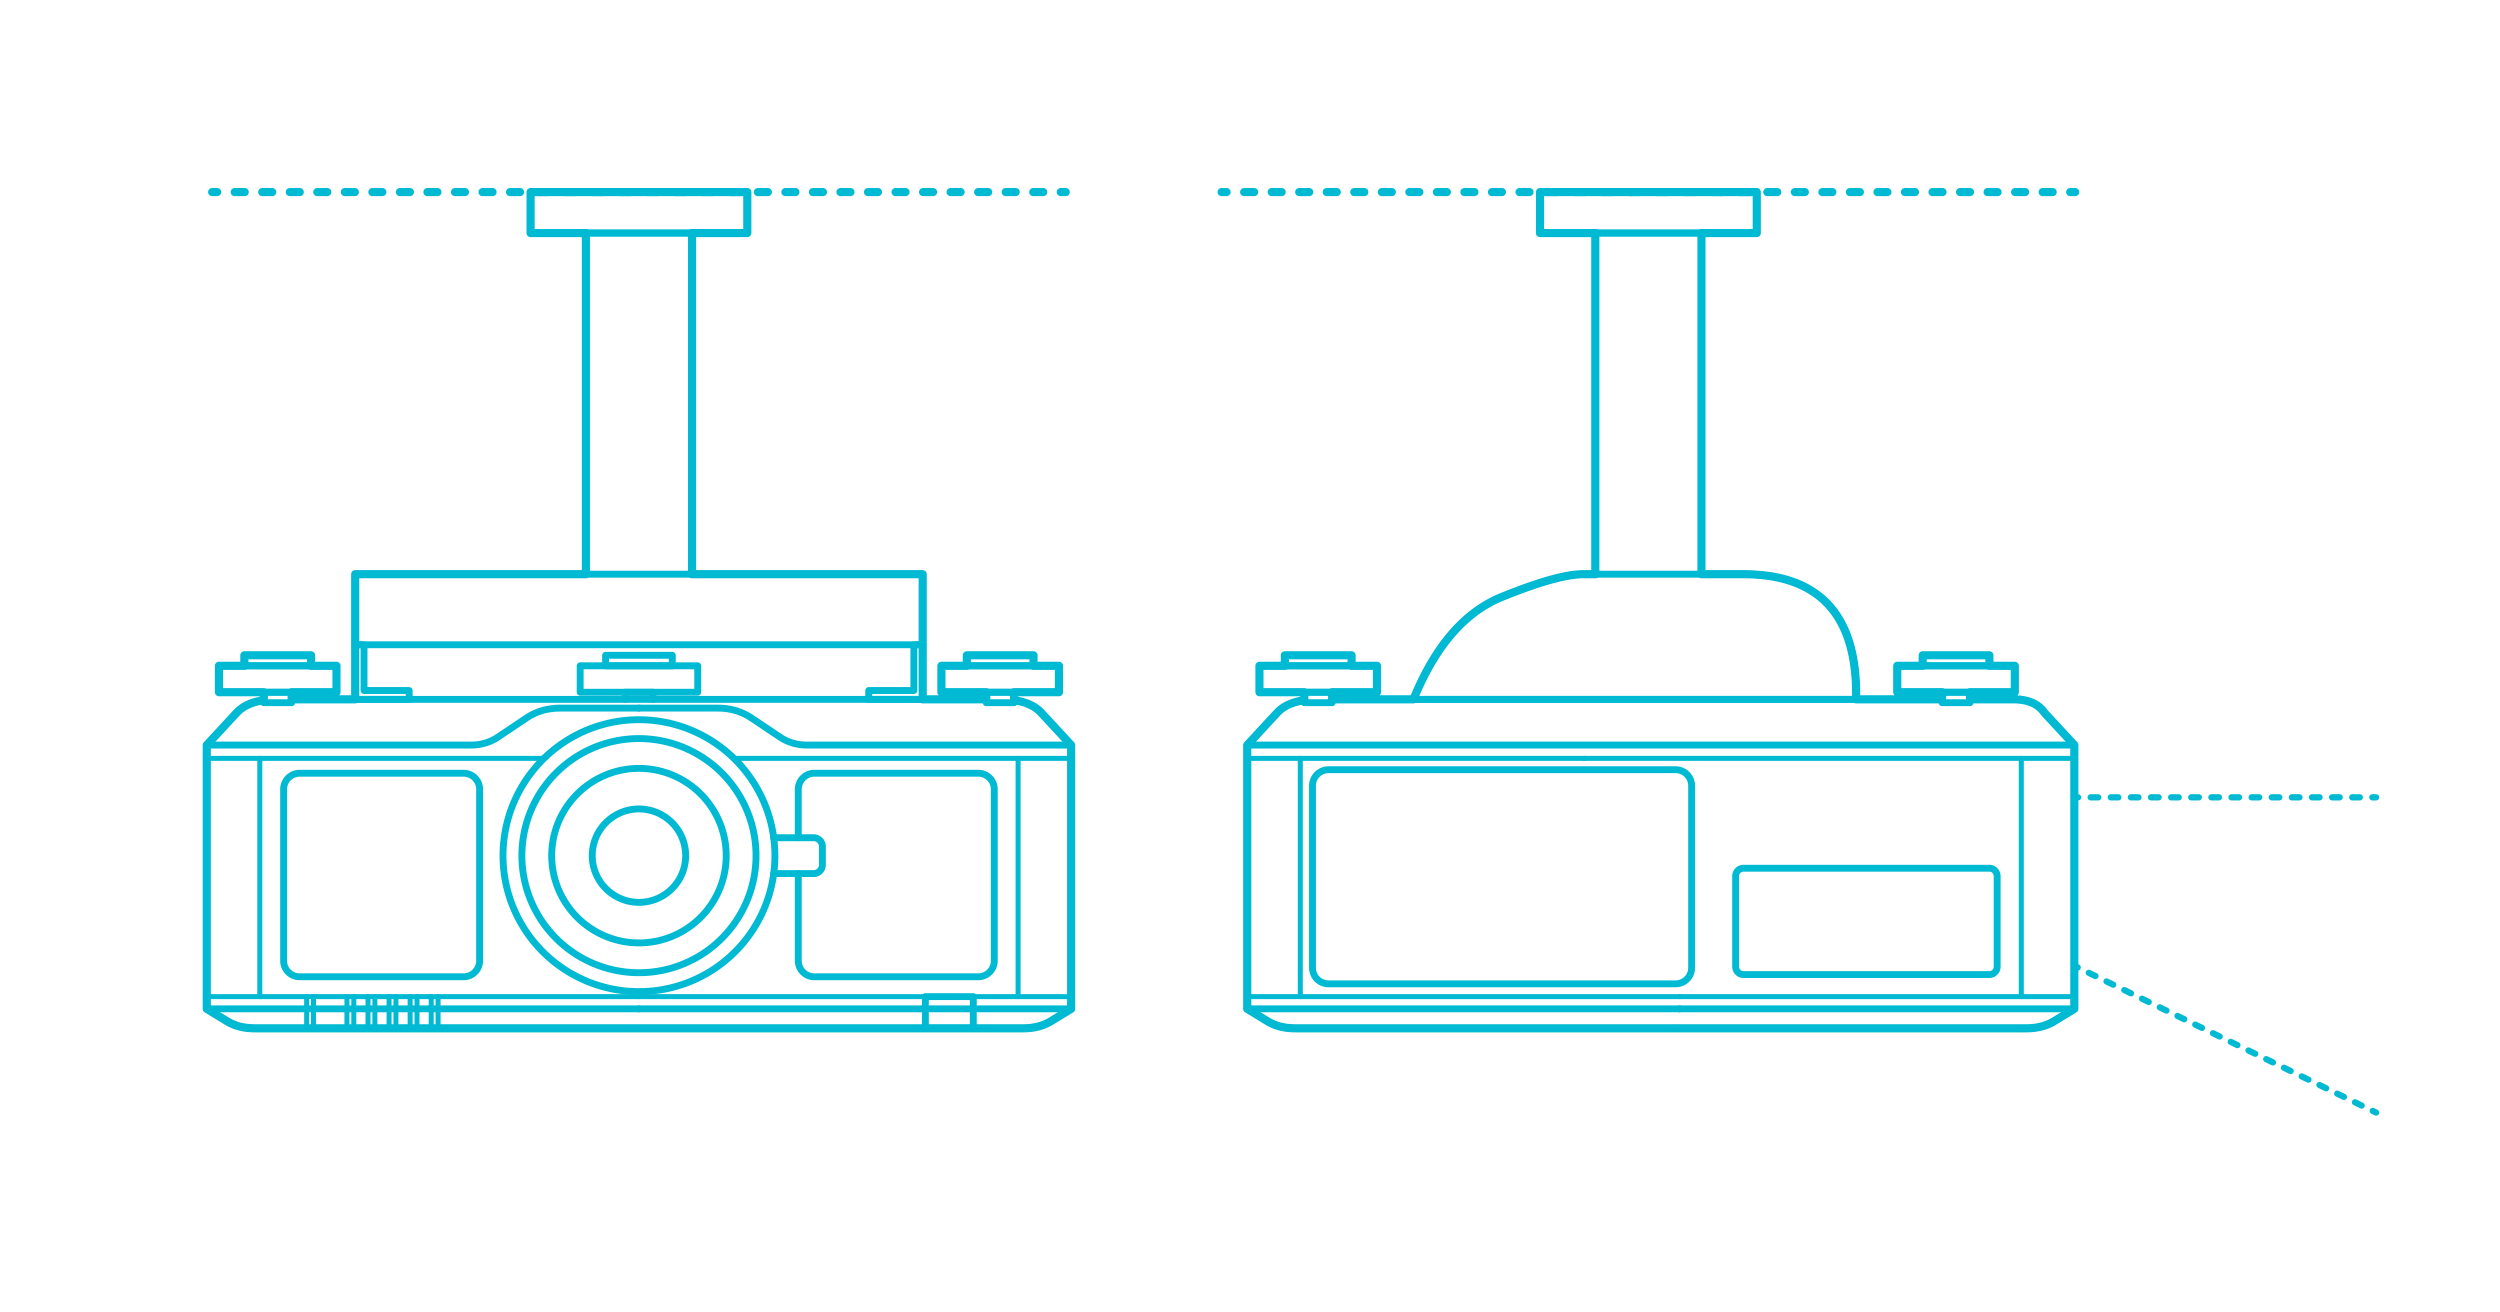 <?xml version="1.0" encoding="utf-8"?>
<!-- Generator: Adobe Illustrator 24.1.0, SVG Export Plug-In . SVG Version: 6.00 Build 0)  -->
<!DOCTYPE svg PUBLIC "-//W3C//DTD SVG 1.1//EN" "http://www.w3.org/Graphics/SVG/1.1/DTD/svg11.dtd">
<svg version="1.1" xmlns:x="http://ns.adobe.com/Extensibility/1.0/" xmlns:i="http://ns.adobe.com/AdobeIllustrator/10.0/" xmlns:graph="http://ns.adobe.com/Graphs/1.0/"
	 xmlns="http://www.w3.org/2000/svg" xmlns:xlink="http://www.w3.org/1999/xlink" x="0px" y="0px" viewBox="0 0 1000 525"
	 enable-background="new 0 0 1000 525" xml:space="preserve">
<g id="FILL-BACKGROUND">
	<rect x="0" y="0" fill="#FFFFFF" width="1000" height="525"/>
</g>
<g id="AG-DIAGRAM">
	<g id="POLYLINE_902_">
		<g>
			<g>
				
					<line fill="none" stroke="#00B9D2" stroke-width="3.25" stroke-linecap="round" stroke-linejoin="round" x1="830.073" y1="76.83" x2="828.073" y2="76.83"/>
				
					<line fill="none" stroke="#00B9D2" stroke-width="3.25" stroke-linecap="round" stroke-linejoin="round" stroke-dasharray="4.005,7.009" x1="821.064" y1="76.83" x2="494.139" y2="76.83"/>
				
					<line fill="none" stroke="#00B9D2" stroke-width="3.25" stroke-linecap="round" stroke-linejoin="round" x1="490.635" y1="76.83" x2="488.635" y2="76.83"/>
			</g>
		</g>
	</g>
	<g id="POLYLINE_903_">
		<g>
			<g>
				
					<line fill="none" stroke="#00B9D2" stroke-width="3.25" stroke-linecap="round" stroke-linejoin="round" x1="426.299" y1="76.83" x2="424.299" y2="76.83"/>
				
					<line fill="none" stroke="#00B9D2" stroke-width="3.25" stroke-linecap="round" stroke-linejoin="round" stroke-dasharray="4.005,7.009" x1="417.289" y1="76.83" x2="90.364" y2="76.83"/>
				
					<line fill="none" stroke="#00B9D2" stroke-width="3.25" stroke-linecap="round" stroke-linejoin="round" x1="86.86" y1="76.83" x2="84.86" y2="76.83"/>
			</g>
		</g>
	</g>
</g>
<g id="AG-DETAIL-DIAGRAM">
	<g id="POLYLINE_898_">
		<g>
			<g>
				
					<line fill="none" stroke="#00B9D2" stroke-width="2.5" stroke-linecap="round" stroke-linejoin="round" x1="829.738" y1="386.317" x2="831.087" y2="386.973"/>
				
					<line fill="none" stroke="#00B9D2" stroke-width="2.5" stroke-linecap="round" stroke-linejoin="round" stroke-dasharray="2.96,4.933" x1="835.523" y1="389.131" x2="946.874" y2="443.295"/>
				
					<line fill="none" stroke="#00B9D2" stroke-width="2.5" stroke-linecap="round" stroke-linejoin="round" x1="949.092" y1="444.374" x2="950.441" y2="445.031"/>
			</g>
		</g>
	</g>
	<g id="POLYLINE_899_">
		<g>
			<g>
				
					<line fill="none" stroke="#00B9D2" stroke-width="2.5" stroke-linecap="round" stroke-linejoin="round" x1="829.738" y1="318.935" x2="831.238" y2="318.935"/>
				
					<line fill="none" stroke="#00B9D2" stroke-width="2.5" stroke-linecap="round" stroke-linejoin="round" stroke-dasharray="3.018,5.03" x1="836.268" y1="318.935" x2="946.426" y2="318.935"/>
				
					<line fill="none" stroke="#00B9D2" stroke-width="2.5" stroke-linecap="round" stroke-linejoin="round" x1="948.941" y1="318.935" x2="950.441" y2="318.935"/>
			</g>
		</g>
	</g>
</g>
<g id="N-DIMENSIONS">
</g>
<g id="N-TEXT">
</g>
<g id="AG-DETAILS">
	<g id="POLYLINE_917_">
		
			<line fill="none" stroke="#00B9D2" stroke-width="2" stroke-linecap="round" stroke-linejoin="round" stroke-miterlimit="10" x1="829.738" y1="303.341" x2="633.799" y2="303.341"/>
	</g>
	<g id="POLYLINE_918_">
		
			<line fill="none" stroke="#00B9D2" stroke-width="2" stroke-linecap="round" stroke-linejoin="round" stroke-miterlimit="10" x1="808.518" y1="303.341" x2="808.518" y2="398.651"/>
	</g>
	<g id="POLYLINE_919_">
		
			<line fill="none" stroke="#00B9D2" stroke-width="2" stroke-linecap="round" stroke-linejoin="round" stroke-miterlimit="10" x1="829.738" y1="398.651" x2="671.779" y2="398.651"/>
	</g>
	<g id="POLYLINE_926_">
		
			<line fill="none" stroke="#00B9D2" stroke-width="2" stroke-linecap="round" stroke-linejoin="round" stroke-miterlimit="10" x1="498.899" y1="303.341" x2="633.799" y2="303.341"/>
	</g>
	<g id="POLYLINE_927_">
		
			<line fill="none" stroke="#00B9D2" stroke-width="2" stroke-linecap="round" stroke-linejoin="round" stroke-miterlimit="10" x1="520.118" y1="303.341" x2="520.118" y2="398.651"/>
	</g>
	<g id="POLYLINE_928_">
		
			<line fill="none" stroke="#00B9D2" stroke-width="2" stroke-linecap="round" stroke-linejoin="round" stroke-miterlimit="10" x1="498.899" y1="398.651" x2="671.779" y2="398.651"/>
	</g>
	<g id="POLYLINE_931_">
		
			<line fill="none" stroke="#00B9D2" stroke-width="2" stroke-linecap="round" stroke-linejoin="round" stroke-miterlimit="10" x1="175.227" y1="398.651" x2="175.227" y2="411.322"/>
	</g>
	<g id="POLYLINE_932_">
		
			<line fill="none" stroke="#00B9D2" stroke-width="2" stroke-linecap="round" stroke-linejoin="round" stroke-miterlimit="10" x1="172.485" y1="411.322" x2="172.485" y2="398.651"/>
	</g>
	<g id="POLYLINE_933_">
		
			<line fill="none" stroke="#00B9D2" stroke-width="2" stroke-linecap="round" stroke-linejoin="round" stroke-miterlimit="10" x1="166.8" y1="398.651" x2="166.8" y2="411.322"/>
	</g>
	<g id="POLYLINE_934_">
		
			<line fill="none" stroke="#00B9D2" stroke-width="2" stroke-linecap="round" stroke-linejoin="round" stroke-miterlimit="10" x1="164.058" y1="411.322" x2="164.058" y2="398.651"/>
	</g>
	<g id="POLYLINE_935_">
		
			<line fill="none" stroke="#00B9D2" stroke-width="2" stroke-linecap="round" stroke-linejoin="round" stroke-miterlimit="10" x1="158.373" y1="398.651" x2="158.373" y2="411.322"/>
	</g>
	<g id="POLYLINE_936_">
		
			<line fill="none" stroke="#00B9D2" stroke-width="2" stroke-linecap="round" stroke-linejoin="round" stroke-miterlimit="10" x1="155.631" y1="411.322" x2="155.631" y2="398.651"/>
	</g>
	<g id="POLYLINE_937_">
		
			<line fill="none" stroke="#00B9D2" stroke-width="2" stroke-linecap="round" stroke-linejoin="round" stroke-miterlimit="10" x1="149.946" y1="398.651" x2="149.946" y2="411.322"/>
	</g>
	<g id="POLYLINE_938_">
		
			<line fill="none" stroke="#00B9D2" stroke-width="2" stroke-linecap="round" stroke-linejoin="round" stroke-miterlimit="10" x1="147.204" y1="411.322" x2="147.204" y2="398.651"/>
	</g>
	<g id="POLYLINE_939_">
		
			<line fill="none" stroke="#00B9D2" stroke-width="2" stroke-linecap="round" stroke-linejoin="round" stroke-miterlimit="10" x1="125.401" y1="398.651" x2="125.401" y2="411.322"/>
	</g>
	<g id="POLYLINE_940_">
		
			<line fill="none" stroke="#00B9D2" stroke-width="2" stroke-linecap="round" stroke-linejoin="round" stroke-miterlimit="10" x1="122.659" y1="411.322" x2="122.659" y2="398.651"/>
	</g>
	<g id="POLYLINE_941_">
		
			<line fill="none" stroke="#00B9D2" stroke-width="2" stroke-linecap="round" stroke-linejoin="round" stroke-miterlimit="10" x1="141.519" y1="398.651" x2="141.519" y2="411.322"/>
	</g>
	<g id="POLYLINE_942_">
		
			<line fill="none" stroke="#00B9D2" stroke-width="2" stroke-linecap="round" stroke-linejoin="round" stroke-miterlimit="10" x1="138.777" y1="411.322" x2="138.777" y2="398.651"/>
	</g>
	<g id="POLYLINE_951_">
		
			<line fill="none" stroke="#00B9D2" stroke-width="2" stroke-linecap="round" stroke-linejoin="round" stroke-miterlimit="10" x1="82.699" y1="303.341" x2="217.6" y2="303.341"/>
	</g>
	<g id="POLYLINE_953_">
		
			<line fill="none" stroke="#00B9D2" stroke-width="2" stroke-linecap="round" stroke-linejoin="round" stroke-miterlimit="10" x1="103.919" y1="303.341" x2="103.919" y2="398.651"/>
	</g>
	<g id="POLYLINE_954_">
		
			<line fill="none" stroke="#00B9D2" stroke-width="2" stroke-linecap="round" stroke-linejoin="round" stroke-miterlimit="10" x1="82.699" y1="398.651" x2="255.579" y2="398.651"/>
	</g>
	<g id="POLYLINE_962_">
		
			<line fill="none" stroke="#00B9D2" stroke-width="2" stroke-linecap="round" stroke-linejoin="round" stroke-miterlimit="10" x1="428.459" y1="303.341" x2="293.558" y2="303.341"/>
	</g>
	<g id="POLYLINE_968_">
		
			<line fill="none" stroke="#00B9D2" stroke-width="2" stroke-linecap="round" stroke-linejoin="round" stroke-miterlimit="10" x1="407.239" y1="303.341" x2="407.239" y2="398.651"/>
	</g>
	<g id="POLYLINE_970_">
		
			<line fill="none" stroke="#00B9D2" stroke-width="2" stroke-linecap="round" stroke-linejoin="round" stroke-miterlimit="10" x1="428.459" y1="398.651" x2="255.579" y2="398.651"/>
	</g>
</g>
<g id="AG-DIGITAL">
	<g id="POLYLINE_900_">
		
			<polyline fill="none" stroke="#00B9D2" stroke-width="2.75" stroke-linecap="round" stroke-linejoin="round" stroke-miterlimit="10" points="
			638.123,229.679 638.123,93.219 680.585,93.219 680.585,229.679 		"/>
	</g>
	<g id="POLYLINE_901_">
		
			<rect x="616.007" y="76.83" fill="none" stroke="#00B9D2" stroke-width="2.75" stroke-linecap="round" stroke-linejoin="round" stroke-miterlimit="10" width="86.693" height="16.389"/>
	</g>
	<g id="POLYLINE_904_">
		
			<polyline fill="none" stroke="#00B9D2" stroke-width="2.75" stroke-linecap="round" stroke-linejoin="round" stroke-miterlimit="10" points="
			234.348,229.679 234.348,93.219 276.81,93.219 276.81,229.679 		"/>
	</g>
	<g id="POLYLINE_905_">
		
			<rect x="212.232" y="76.83" fill="none" stroke="#00B9D2" stroke-width="2.75" stroke-linecap="round" stroke-linejoin="round" stroke-miterlimit="10" width="86.693" height="16.389"/>
	</g>
	<g id="POLYLINE_906_">
		
			<polygon fill="none" stroke="#00B9D2" stroke-width="2.75" stroke-linecap="round" stroke-linejoin="round" stroke-miterlimit="10" points="
			142.084,257.902 142.084,279.741 163.672,279.741 163.672,276.213 145.611,276.213 145.611,257.902 		"/>
	</g>
	<g id="POLYLINE_907_">
		
			<polygon fill="none" stroke="#00B9D2" stroke-width="2.75" stroke-linecap="round" stroke-linejoin="round" stroke-miterlimit="10" points="
			369.074,257.902 369.074,279.741 347.486,279.741 347.486,276.213 365.547,276.213 365.547,257.902 		"/>
	</g>
	<g id="POLYLINE_908_">
		
			<rect x="142.084" y="229.679" fill="none" stroke="#00B9D2" stroke-width="2.75" stroke-linecap="round" stroke-linejoin="round" stroke-miterlimit="10" width="226.99" height="28.222"/>
	</g>
	<g id="POLYLINE_909_">
		
			<polygon fill="none" stroke="#00B9D2" stroke-width="2.75" stroke-linecap="round" stroke-linejoin="round" stroke-miterlimit="10" points="
			565.381,279.741 566.202,277.771 567.041,275.845 567.898,273.964 568.334,273.04 568.774,272.127 569.219,271.225 
			569.668,270.335 570.122,269.455 570.581,268.587 571.044,267.73 571.512,266.884 571.984,266.049 572.461,265.225 
			572.942,264.413 573.428,263.611 573.919,262.821 574.414,262.041 574.913,261.273 575.418,260.516 575.927,259.77 
			576.44,259.036 576.958,258.312 577.481,257.599 578.008,256.898 578.54,256.208 579.076,255.529 579.617,254.861 
			580.162,254.204 580.713,253.558 581.267,252.924 581.827,252.3 582.39,251.688 582.959,251.087 583.532,250.496 584.109,249.917 
			584.691,249.35 585.278,248.793 585.87,248.247 586.465,247.713 587.066,247.19 587.671,246.677 588.281,246.176 588.895,245.686 
			589.514,245.208 590.137,244.74 590.765,244.283 591.397,243.838 592.035,243.404 592.676,242.98 593.323,242.568 
			593.973,242.167 594.629,241.778 595.289,241.399 595.953,241.031 596.623,240.675 597.296,240.33 597.975,239.996 
			598.658,239.673 599.345,239.361 600.037,239.06 600.734,238.77 603.482,237.669 606.136,236.64 608.695,235.681 611.159,234.793 
			613.529,233.976 615.804,233.231 616.906,232.884 617.984,232.556 619.039,232.245 620.069,231.952 621.077,231.677 
			622.06,231.42 623.02,231.18 623.956,230.958 624.869,230.754 625.758,230.567 626.623,230.399 627.465,230.248 628.283,230.114 
			628.683,230.055 629.077,229.999 629.465,229.948 629.847,229.901 630.224,229.859 630.594,229.822 630.959,229.788 
			631.317,229.759 631.67,229.735 632.017,229.715 632.358,229.699 632.693,229.688 633.022,229.682 633.345,229.679 
			647.341,229.679 697.268,229.679 698.7,229.692 699.407,229.707 700.108,229.728 700.804,229.756 701.493,229.789 
			702.177,229.829 702.856,229.875 703.528,229.927 704.195,229.985 704.856,230.049 705.511,230.119 706.161,230.196 
			706.804,230.278 707.442,230.367 708.075,230.462 708.701,230.563 709.322,230.669 709.937,230.783 710.546,230.902 
			711.149,231.027 711.747,231.158 712.339,231.296 712.925,231.439 713.505,231.589 714.08,231.745 714.649,231.907 
			715.212,232.075 715.769,232.249 716.321,232.429 716.866,232.616 717.407,232.808 717.941,233.007 718.469,233.212 
			718.992,233.422 719.509,233.639 720.02,233.862 720.526,234.092 721.026,234.327 721.52,234.568 722.008,234.816 722.49,235.069 
			722.967,235.329 723.438,235.595 723.903,235.867 724.362,236.145 724.816,236.429 725.264,236.719 725.706,237.016 
			726.142,237.318 726.573,237.627 726.998,237.942 727.417,238.262 727.83,238.589 728.238,238.922 728.64,239.262 
			729.036,239.607 729.426,239.958 729.811,240.316 730.189,240.679 730.562,241.049 730.93,241.425 731.291,241.807 
			731.647,242.195 731.997,242.589 732.341,242.989 732.679,243.396 733.012,243.808 733.339,244.227 733.66,244.651 
			733.976,245.082 734.285,245.519 734.589,245.962 734.887,246.411 735.18,246.867 735.466,247.328 735.747,247.796 
			736.022,248.269 736.292,248.749 736.555,249.235 736.813,249.727 737.065,250.225 737.311,250.729 737.552,251.239 
			737.787,251.755 738.016,252.278 738.239,252.807 738.456,253.341 738.668,253.882 738.874,254.429 739.074,254.982 
			739.269,255.541 739.457,256.107 739.64,256.678 739.818,257.255 739.989,257.839 740.155,258.429 740.315,259.025 
			740.469,259.626 740.617,260.234 740.76,260.849 740.896,261.469 741.028,262.095 741.153,262.728 741.272,263.366 
			741.386,264.011 741.494,264.662 741.597,265.319 741.693,265.982 741.784,266.651 741.869,267.326 741.948,268.008 
			742.022,268.695 742.089,269.389 742.151,270.089 742.208,270.794 742.303,272.224 742.375,273.679 742.424,275.158 
			742.45,276.661 742.453,278.189 742.433,279.741 		"/>
	</g>
	<g id="POLYLINE_910_">
		
			<polygon fill="none" stroke="#00B9D2" stroke-width="2.75" stroke-linecap="round" stroke-linejoin="round" stroke-miterlimit="10" points="
			697.408,347.283 697.354,347.284 697.299,347.285 697.245,347.287 697.191,347.291 697.136,347.295 697.082,347.3 
			697.028,347.306 696.974,347.313 696.92,347.321 696.866,347.33 696.813,347.34 696.759,347.351 696.706,347.362 696.653,347.375 
			696.6,347.388 696.548,347.403 696.495,347.418 696.443,347.434 696.392,347.451 696.34,347.469 696.289,347.488 696.238,347.508 
			696.188,347.529 696.138,347.55 696.088,347.572 696.039,347.596 695.99,347.62 695.942,347.645 695.894,347.67 695.846,347.697 
			695.799,347.724 695.752,347.752 695.706,347.781 695.661,347.811 695.616,347.842 695.571,347.873 695.527,347.905 
			695.484,347.938 695.441,347.972 695.398,348.006 695.357,348.041 695.316,348.077 695.275,348.113 695.235,348.15 
			695.196,348.188 695.158,348.227 695.12,348.266 695.083,348.306 695.046,348.346 695.01,348.387 694.975,348.429 
			694.941,348.471 694.907,348.514 694.875,348.558 694.842,348.602 694.811,348.646 694.781,348.691 694.751,348.737 
			694.722,348.783 694.694,348.83 694.666,348.877 694.64,348.924 694.614,348.972 694.589,349.021 694.565,349.07 694.542,349.119 
			694.519,349.169 694.498,349.219 694.477,349.269 694.458,349.32 694.439,349.371 694.421,349.422 694.404,349.474 
			694.387,349.526 694.372,349.578 694.358,349.631 694.344,349.684 694.332,349.737 694.32,349.79 694.309,349.843 
			694.299,349.897 694.291,349.951 694.283,350.005 694.276,350.059 694.269,350.113 694.264,350.167 694.26,350.221 
			694.257,350.276 694.254,350.33 694.253,350.384 694.253,350.439 694.253,386.672 694.253,386.726 694.254,386.781 
			694.257,386.835 694.26,386.889 694.264,386.944 694.269,386.998 694.276,387.052 694.283,387.106 694.291,387.16 
			694.299,387.214 694.309,387.267 694.32,387.321 694.332,387.374 694.344,387.427 694.358,387.48 694.372,387.532 
			694.387,387.585 694.404,387.637 694.421,387.688 694.439,387.74 694.458,387.791 694.477,387.842 694.498,387.892 
			694.519,387.942 694.542,387.992 694.565,388.041 694.589,388.09 694.614,388.138 694.64,388.186 694.666,388.234 
			694.694,388.281 694.722,388.328 694.751,388.374 694.781,388.419 694.811,388.464 694.842,388.509 694.875,388.553 
			694.907,388.596 694.941,388.639 694.975,388.682 695.01,388.723 695.046,388.764 695.083,388.805 695.12,388.845 
			695.158,388.884 695.196,388.922 695.235,388.96 695.275,388.997 695.316,389.034 695.357,389.07 695.398,389.105 
			695.441,389.139 695.484,389.173 695.527,389.206 695.571,389.238 695.616,389.269 695.661,389.299 695.706,389.329 
			695.752,389.358 695.799,389.386 695.846,389.414 695.894,389.44 695.942,389.466 695.99,389.491 696.039,389.515 
			696.088,389.538 696.138,389.561 696.188,389.582 696.238,389.603 696.289,389.622 696.34,389.641 696.392,389.659 
			696.443,389.676 696.495,389.693 696.548,389.708 696.6,389.722 696.653,389.736 696.706,389.748 696.759,389.76 696.813,389.771 
			696.866,389.781 696.92,389.79 696.974,389.797 697.028,389.805 697.082,389.811 697.136,389.816 697.191,389.82 697.245,389.823 
			697.299,389.826 697.354,389.827 697.408,389.828 795.705,389.828 795.759,389.827 795.813,389.826 795.868,389.823 
			795.922,389.82 795.977,389.816 796.031,389.811 796.085,389.805 796.139,389.797 796.193,389.79 796.247,389.781 796.3,389.771 
			796.354,389.76 796.407,389.748 796.46,389.736 796.513,389.722 796.565,389.708 796.617,389.693 796.669,389.676 
			796.721,389.659 796.773,389.641 796.824,389.622 796.874,389.603 796.925,389.582 796.975,389.561 797.025,389.538 
			797.074,389.515 797.123,389.491 797.171,389.466 797.219,389.44 797.267,389.414 797.314,389.386 797.36,389.358 
			797.407,389.329 797.452,389.299 797.497,389.269 797.542,389.238 797.586,389.206 797.629,389.173 797.672,389.139 
			797.714,389.105 797.756,389.07 797.797,389.034 797.838,388.997 797.878,388.96 797.917,388.922 797.955,388.884 
			797.993,388.845 798.03,388.805 798.067,388.764 798.102,388.723 798.138,388.682 798.172,388.639 798.205,388.596 
			798.238,388.553 798.27,388.509 798.302,388.464 798.332,388.419 798.362,388.374 798.391,388.328 798.419,388.281 
			798.447,388.234 798.473,388.186 798.499,388.138 798.524,388.09 798.548,388.041 798.571,387.992 798.593,387.942 
			798.615,387.892 798.635,387.842 798.655,387.791 798.674,387.74 798.692,387.688 798.709,387.637 798.725,387.585 
			798.741,387.532 798.755,387.48 798.769,387.427 798.781,387.374 798.793,387.321 798.804,387.267 798.813,387.214 
			798.822,387.16 798.83,387.106 798.837,387.052 798.843,386.998 798.849,386.944 798.853,386.889 798.856,386.835 
			798.858,386.781 798.86,386.726 798.86,386.672 798.86,350.439 798.86,350.384 798.858,350.33 798.856,350.276 798.853,350.221 
			798.849,350.167 798.843,350.113 798.837,350.059 798.83,350.005 798.822,349.951 798.813,349.897 798.804,349.843 
			798.793,349.79 798.781,349.737 798.769,349.684 798.755,349.631 798.741,349.578 798.725,349.526 798.709,349.474 
			798.692,349.422 798.674,349.371 798.655,349.32 798.635,349.269 798.615,349.219 798.593,349.169 798.571,349.119 
			798.548,349.07 798.524,349.021 798.499,348.972 798.473,348.924 798.447,348.877 798.419,348.83 798.391,348.783 
			798.362,348.737 798.332,348.691 798.302,348.646 798.27,348.602 798.238,348.558 798.205,348.514 798.172,348.471 
			798.138,348.429 798.102,348.387 798.067,348.346 798.03,348.306 797.993,348.266 797.955,348.227 797.917,348.188 
			797.878,348.15 797.838,348.113 797.797,348.077 797.756,348.041 797.714,348.006 797.672,347.972 797.629,347.938 
			797.586,347.905 797.542,347.873 797.497,347.842 797.452,347.811 797.407,347.781 797.36,347.752 797.314,347.724 
			797.267,347.697 797.219,347.67 797.171,347.645 797.123,347.62 797.074,347.596 797.025,347.572 796.975,347.55 796.925,347.529 
			796.874,347.508 796.824,347.488 796.773,347.469 796.721,347.451 796.669,347.434 796.617,347.418 796.565,347.403 
			796.513,347.388 796.46,347.375 796.407,347.362 796.354,347.351 796.3,347.34 796.247,347.33 796.193,347.321 796.139,347.313 
			796.085,347.306 796.031,347.3 795.977,347.295 795.922,347.291 795.868,347.287 795.813,347.285 795.759,347.284 
			795.705,347.283 		"/>
	</g>
	<g id="POLYLINE_911_">
		
			<polyline fill="none" stroke="#00B9D2" stroke-width="2.75" stroke-linecap="round" stroke-linejoin="round" stroke-miterlimit="10" points="
			787.989,279.741 805.439,279.741 805.708,279.742 805.974,279.746 806.239,279.753 806.5,279.762 806.76,279.774 807.017,279.788 
			807.271,279.805 807.523,279.825 807.773,279.847 808.021,279.872 808.266,279.9 808.508,279.93 808.748,279.963 808.986,279.998 
			809.221,280.036 809.454,280.077 809.684,280.12 809.912,280.166 810.138,280.215 810.361,280.266 810.582,280.32 810.8,280.376 
			811.016,280.435 811.23,280.497 811.441,280.561 811.65,280.628 811.856,280.698 812.06,280.77 812.262,280.845 812.461,280.923 
			812.658,281.003 812.852,281.085 813.044,281.171 813.233,281.259 813.42,281.349 813.605,281.443 813.787,281.538 
			813.967,281.637 814.144,281.738 814.319,281.842 814.492,281.948 814.662,282.057 814.746,282.113 814.83,282.169 
			814.913,282.225 814.995,282.283 815.077,282.341 815.158,282.4 815.239,282.459 815.319,282.519 815.398,282.58 815.477,282.641 
			815.555,282.703 815.632,282.766 815.709,282.829 815.786,282.893 815.862,282.958 815.937,283.023 816.011,283.089 
			816.085,283.156 816.158,283.223 816.231,283.291 816.303,283.36 816.375,283.429 816.446,283.499 816.516,283.57 
			816.586,283.641 816.655,283.713 816.723,283.785 816.791,283.859 816.859,283.932 816.925,284.007 816.991,284.082 
			817.057,284.158 817.122,284.234 817.186,284.312 817.25,284.389 817.313,284.468 817.437,284.627 817.559,284.788 
			817.679,284.952 817.796,285.119 829.738,298.027 829.738,403.544 821.708,408.445 821.561,408.535 821.412,408.622 
			821.263,408.709 821.113,408.794 820.962,408.877 820.81,408.96 820.657,409.04 820.503,409.12 820.349,409.198 820.194,409.274 
			820.038,409.349 819.881,409.423 819.723,409.495 819.565,409.566 819.405,409.636 819.245,409.704 819.084,409.771 
			818.922,409.836 818.759,409.9 818.596,409.962 818.431,410.023 818.266,410.083 818.1,410.141 817.933,410.198 817.766,410.254 
			817.597,410.308 817.428,410.361 817.257,410.412 817.086,410.462 816.914,410.51 816.742,410.557 816.568,410.603 
			816.218,410.69 815.865,410.771 815.509,410.847 815.149,410.917 814.786,410.982 814.42,411.041 814.05,411.094 813.677,411.142 
			813.3,411.184 812.921,411.221 812.538,411.252 812.151,411.277 811.761,411.297 811.368,411.311 810.972,411.319 
			810.572,411.322 671.779,411.322 		"/>
	</g>
	<g id="POLYLINE_912_">
		
			<line fill="none" stroke="#00B9D2" stroke-width="2.75" stroke-linecap="round" stroke-linejoin="round" stroke-miterlimit="10" x1="532.859" y1="279.741" x2="776.845" y2="279.741"/>
	</g>
	<g id="POLYLINE_913_">
		
			<rect x="776.845" y="276.886" fill="none" stroke="#00B9D2" stroke-width="2.75" stroke-linecap="round" stroke-linejoin="round" stroke-miterlimit="10" width="11.144" height="4.199"/>
	</g>
	<g id="POLYLINE_914_">
		
			<rect x="758.908" y="266.318" fill="none" stroke="#00B9D2" stroke-width="2.75" stroke-linecap="round" stroke-linejoin="round" stroke-miterlimit="10" width="47.017" height="10.567"/>
	</g>
	<g id="POLYLINE_915_">
		
			<rect x="769.074" y="262.12" fill="none" stroke="#00B9D2" stroke-width="2.75" stroke-linecap="round" stroke-linejoin="round" stroke-miterlimit="10" width="26.685" height="4.199"/>
	</g>
	<g id="POLYLINE_916_">
		
			<polyline fill="none" stroke="#00B9D2" stroke-width="2.75" stroke-linecap="round" stroke-linejoin="round" stroke-miterlimit="10" points="
			498.899,298.027 604.487,298.027 739.07,298.027 829.738,298.027 		"/>
	</g>
	<g id="POLYLINE_920_">
		
			<line fill="none" stroke="#00B9D2" stroke-width="2.75" stroke-linecap="round" stroke-linejoin="round" stroke-miterlimit="10" x1="829.738" y1="403.544" x2="671.779" y2="403.544"/>
	</g>
	<g id="POLYLINE_921_">
		
			<polygon fill="none" stroke="#00B9D2" stroke-width="2.75" stroke-linecap="round" stroke-linejoin="round" stroke-miterlimit="10" points="
			676.651,335.094 676.651,314.303 676.651,314.232 676.65,314.161 676.648,314.089 676.645,314.017 676.641,313.945 
			676.637,313.872 676.631,313.8 676.625,313.727 676.618,313.653 676.61,313.58 676.601,313.506 676.592,313.432 676.581,313.358 
			676.57,313.284 676.557,313.21 676.544,313.135 676.53,313.061 676.515,312.986 676.498,312.911 676.481,312.837 676.463,312.762 
			676.444,312.687 676.424,312.612 676.403,312.537 676.381,312.462 676.359,312.388 676.335,312.313 676.31,312.238 
			676.284,312.164 676.257,312.089 676.229,312.015 676.201,311.941 676.171,311.867 676.14,311.793 676.108,311.719 
			676.075,311.646 676.041,311.573 676.007,311.5 675.971,311.428 675.934,311.355 675.896,311.284 675.858,311.212 
			675.818,311.141 675.777,311.07 675.736,311 675.693,310.93 675.649,310.86 675.605,310.791 675.559,310.723 675.513,310.655 
			675.466,310.587 675.418,310.52 675.368,310.454 675.318,310.388 675.268,310.323 675.216,310.258 675.163,310.194 
			675.11,310.131 675.055,310.068 675,310.006 674.944,309.945 674.887,309.884 674.83,309.824 674.771,309.765 674.712,309.707 
			674.652,309.649 674.592,309.592 674.53,309.536 674.468,309.481 674.406,309.427 674.342,309.373 674.278,309.32 
			674.214,309.269 674.148,309.218 674.083,309.168 674.016,309.119 673.949,309.07 673.882,309.023 673.814,308.977 
			673.745,308.931 673.676,308.887 673.606,308.843 673.536,308.801 673.466,308.759 673.395,308.718 673.324,308.679 
			673.253,308.64 673.181,308.602 673.109,308.565 673.036,308.53 672.963,308.495 672.89,308.461 672.817,308.428 672.743,308.396 
			672.669,308.366 672.595,308.336 672.521,308.307 672.447,308.279 672.372,308.252 672.298,308.226 672.223,308.202 
			672.149,308.178 672.074,308.155 671.999,308.133 671.924,308.112 671.849,308.092 671.774,308.073 671.7,308.055 
			671.625,308.038 671.55,308.022 671.475,308.006 671.401,307.992 671.326,307.979 671.252,307.966 671.178,307.955 
			671.104,307.944 671.03,307.935 670.956,307.926 670.883,307.918 670.81,307.911 670.737,307.905 670.664,307.9 670.591,307.895 
			670.519,307.891 670.447,307.889 670.375,307.887 670.304,307.885 670.233,307.885 531.407,307.885 531.336,307.885 
			531.265,307.887 531.193,307.889 531.121,307.891 531.049,307.895 530.976,307.9 530.904,307.905 530.831,307.911 
			530.757,307.918 530.684,307.926 530.61,307.935 530.536,307.944 530.462,307.955 530.388,307.966 530.314,307.979 
			530.239,307.992 530.165,308.006 530.09,308.022 530.016,308.038 529.941,308.055 529.866,308.073 529.791,308.092 
			529.716,308.112 529.641,308.133 529.566,308.155 529.492,308.178 529.417,308.202 529.342,308.226 529.268,308.252 
			529.193,308.279 529.119,308.307 529.045,308.336 528.971,308.366 528.897,308.396 528.823,308.428 528.75,308.461 
			528.677,308.495 528.604,308.53 528.532,308.565 528.459,308.602 528.388,308.64 528.316,308.679 528.245,308.718 
			528.174,308.759 528.104,308.801 528.034,308.843 527.964,308.887 527.895,308.931 527.827,308.977 527.759,309.023 
			527.691,309.07 527.624,309.119 527.558,309.168 527.492,309.218 527.427,309.269 527.362,309.32 527.298,309.373 
			527.235,309.427 527.172,309.481 527.11,309.536 527.049,309.592 526.988,309.649 526.928,309.707 526.869,309.765 
			526.811,309.824 526.753,309.884 526.696,309.945 526.64,310.006 526.585,310.068 526.531,310.131 526.477,310.194 
			526.424,310.258 526.373,310.323 526.322,310.388 526.272,310.454 526.223,310.52 526.174,310.587 526.127,310.655 
			526.081,310.723 526.035,310.791 525.991,310.86 525.947,310.93 525.905,311 525.863,311.07 525.822,311.141 525.783,311.212 
			525.744,311.284 525.706,311.355 525.669,311.428 525.634,311.5 525.599,311.573 525.565,311.646 525.532,311.719 525.5,311.793 
			525.47,311.867 525.44,311.941 525.411,312.015 525.383,312.089 525.356,312.164 525.33,312.238 525.305,312.313 525.282,312.388 
			525.259,312.462 525.237,312.537 525.216,312.612 525.196,312.687 525.177,312.762 525.159,312.837 525.142,312.911 
			525.126,312.986 525.11,313.061 525.096,313.135 525.083,313.21 525.07,313.284 525.059,313.358 525.048,313.432 525.039,313.506 
			525.03,313.58 525.022,313.653 525.015,313.727 525.009,313.8 525.004,313.872 524.999,313.945 524.995,314.017 524.993,314.089 
			524.991,314.161 524.989,314.232 524.989,314.303 524.989,387.11 524.989,387.181 524.991,387.253 524.993,387.324 
			524.995,387.396 524.999,387.469 525.004,387.541 525.009,387.614 525.015,387.687 525.022,387.76 525.03,387.834 
			525.039,387.907 525.048,387.981 525.059,388.055 525.07,388.129 525.083,388.204 525.096,388.278 525.11,388.353 
			525.126,388.427 525.142,388.502 525.159,388.577 525.177,388.652 525.196,388.727 525.216,388.801 525.237,388.876 
			525.259,388.951 525.282,389.026 525.305,389.101 525.33,389.175 525.356,389.25 525.383,389.324 525.411,389.399 525.44,389.473 
			525.47,389.547 525.5,389.621 525.532,389.694 525.565,389.767 525.599,389.841 525.634,389.913 525.669,389.986 525.706,390.058 
			525.744,390.13 525.783,390.202 525.822,390.273 525.863,390.344 525.905,390.414 525.947,390.484 525.991,390.553 
			526.035,390.622 526.081,390.691 526.127,390.759 526.174,390.827 526.223,390.893 526.272,390.96 526.322,391.026 
			526.373,391.091 526.424,391.156 526.477,391.22 526.531,391.283 526.585,391.346 526.64,391.408 526.696,391.469 526.753,391.53 
			526.811,391.59 526.869,391.649 526.928,391.707 526.988,391.765 527.049,391.821 527.11,391.877 527.172,391.933 
			527.235,391.987 527.298,392.04 527.362,392.093 527.427,392.145 527.492,392.196 527.558,392.246 527.624,392.295 
			527.691,392.343 527.759,392.39 527.827,392.437 527.895,392.482 527.964,392.527 528.034,392.57 528.104,392.613 
			528.174,392.655 528.245,392.695 528.316,392.735 528.388,392.774 528.459,392.811 528.532,392.848 528.604,392.884 
			528.677,392.919 528.75,392.953 528.823,392.985 528.897,393.017 528.971,393.048 529.045,393.078 529.119,393.107 
			529.193,393.135 529.268,393.161 529.342,393.187 529.417,393.212 529.492,393.236 529.566,393.259 529.641,393.281 
			529.716,393.302 529.791,393.322 529.866,393.341 529.941,393.359 530.016,393.376 530.09,393.392 530.165,393.407 
			530.239,393.421 530.314,393.435 530.388,393.447 530.462,393.459 530.536,393.469 530.61,393.479 530.684,393.488 
			530.757,393.495 530.831,393.503 530.904,393.509 530.976,393.514 531.049,393.518 531.121,393.522 531.193,393.525 
			531.265,393.527 531.336,393.528 531.407,393.528 670.233,393.528 670.304,393.528 670.375,393.527 670.447,393.525 
			670.519,393.522 670.591,393.518 670.664,393.514 670.737,393.509 670.81,393.503 670.883,393.495 670.956,393.488 
			671.03,393.479 671.104,393.469 671.178,393.459 671.252,393.447 671.326,393.435 671.401,393.421 671.475,393.407 
			671.55,393.392 671.625,393.376 671.7,393.359 671.774,393.341 671.849,393.322 671.924,393.302 671.999,393.281 672.074,393.259 
			672.149,393.236 672.223,393.212 672.298,393.187 672.372,393.161 672.447,393.135 672.521,393.107 672.595,393.078 
			672.669,393.048 672.743,393.017 672.817,392.985 672.89,392.953 672.963,392.919 673.036,392.884 673.109,392.848 
			673.181,392.811 673.253,392.774 673.324,392.735 673.395,392.695 673.466,392.655 673.536,392.613 673.606,392.57 
			673.676,392.527 673.745,392.482 673.814,392.437 673.882,392.39 673.949,392.343 674.016,392.295 674.083,392.246 
			674.148,392.196 674.214,392.145 674.278,392.093 674.342,392.04 674.406,391.987 674.468,391.933 674.53,391.877 
			674.592,391.821 674.652,391.765 674.712,391.707 674.771,391.649 674.83,391.59 674.887,391.53 674.944,391.469 675,391.408 
			675.055,391.346 675.11,391.283 675.163,391.22 675.216,391.156 675.268,391.091 675.318,391.026 675.368,390.96 675.418,390.893 
			675.466,390.827 675.513,390.759 675.559,390.691 675.605,390.622 675.649,390.553 675.693,390.484 675.736,390.414 
			675.777,390.344 675.818,390.273 675.858,390.202 675.896,390.13 675.934,390.058 675.971,389.986 676.007,389.913 
			676.041,389.841 676.075,389.767 676.108,389.694 676.14,389.621 676.171,389.547 676.201,389.473 676.229,389.399 
			676.257,389.324 676.284,389.25 676.31,389.175 676.335,389.101 676.359,389.026 676.381,388.951 676.403,388.876 
			676.424,388.801 676.444,388.727 676.463,388.652 676.481,388.577 676.498,388.502 676.515,388.427 676.53,388.353 
			676.544,388.278 676.557,388.204 676.57,388.129 676.581,388.055 676.592,387.981 676.601,387.907 676.61,387.834 676.618,387.76 
			676.625,387.687 676.631,387.614 676.637,387.541 676.641,387.469 676.645,387.396 676.648,387.324 676.65,387.253 
			676.651,387.181 676.651,387.11 676.651,349.424 		"/>
	</g>
	<g id="POLYLINE_922_">
		
			<polyline fill="none" stroke="#00B9D2" stroke-width="2.75" stroke-linecap="round" stroke-linejoin="round" stroke-miterlimit="10" points="
			521.715,280.089 521.271,280.156 520.833,280.228 520.402,280.307 519.978,280.391 519.56,280.481 519.15,280.577 
			518.947,280.627 518.746,280.679 518.546,280.732 518.349,280.786 518.153,280.842 517.958,280.899 517.766,280.958 
			517.574,281.019 517.385,281.081 517.198,281.144 517.012,281.209 516.827,281.275 516.645,281.342 516.464,281.411 
			516.285,281.482 516.107,281.554 515.931,281.628 515.757,281.702 515.585,281.779 515.414,281.857 515.245,281.936 
			515.078,282.017 514.912,282.099 514.748,282.183 514.586,282.268 514.425,282.355 514.266,282.443 514.109,282.532 
			513.953,282.623 513.799,282.716 513.647,282.81 513.497,282.905 513.348,283.002 513.201,283.1 513.055,283.2 512.912,283.301 
			512.769,283.404 512.629,283.508 512.49,283.613 512.353,283.721 512.218,283.829 512.084,283.939 511.952,284.05 
			511.822,284.163 511.694,284.278 511.567,284.394 511.442,284.511 511.318,284.63 511.196,284.75 511.076,284.871 
			510.958,284.994 510.841,285.119 498.899,298.027 498.899,403.544 506.928,408.445 507.076,408.535 507.225,408.622 
			507.374,408.709 507.524,408.794 507.675,408.877 507.827,408.96 507.98,409.04 508.133,409.12 508.288,409.198 508.443,409.274 
			508.599,409.349 508.756,409.423 508.913,409.495 509.072,409.566 509.231,409.636 509.392,409.704 509.553,409.771 
			509.715,409.836 509.877,409.9 510.041,409.962 510.205,410.023 510.37,410.083 510.537,410.141 510.703,410.198 510.871,410.254 
			511.04,410.308 511.209,410.361 511.379,410.412 511.551,410.462 511.722,410.51 511.895,410.557 512.069,410.603 512.418,410.69 
			512.771,410.771 513.128,410.847 513.488,410.917 513.851,410.982 514.217,411.041 514.587,411.094 514.96,411.142 
			515.336,411.184 515.716,411.221 516.099,411.252 516.486,411.277 516.875,411.297 517.269,411.311 517.665,411.319 
			518.065,411.322 671.779,411.322 		"/>
	</g>
	<g id="POLYLINE_923_">
		
			<rect x="521.715" y="276.886" fill="none" stroke="#00B9D2" stroke-width="2.75" stroke-linecap="round" stroke-linejoin="round" stroke-miterlimit="10" width="11.144" height="4.199"/>
	</g>
	<g id="POLYLINE_924_">
		
			<rect x="513.944" y="262.12" fill="none" stroke="#00B9D2" stroke-width="2.75" stroke-linecap="round" stroke-linejoin="round" stroke-miterlimit="10" width="26.685" height="4.199"/>
	</g>
	<g id="POLYLINE_925_">
		
			<rect x="503.779" y="266.318" fill="none" stroke="#00B9D2" stroke-width="2.75" stroke-linecap="round" stroke-linejoin="round" stroke-miterlimit="10" width="47.017" height="10.567"/>
	</g>
	<g id="POLYLINE_929_">
		
			<line fill="none" stroke="#00B9D2" stroke-width="2.75" stroke-linecap="round" stroke-linejoin="round" stroke-miterlimit="10" x1="498.899" y1="403.544" x2="671.779" y2="403.544"/>
	</g>
	<g id="POLYLINE_930_">
		
			<polyline fill="none" stroke="#00B9D2" stroke-width="2.75" stroke-linecap="round" stroke-linejoin="round" stroke-miterlimit="10" points="
			309.483,335.094 325.474,335.094 325.534,335.094 325.594,335.096 325.654,335.099 325.714,335.102 325.774,335.107 
			325.833,335.113 325.893,335.119 325.953,335.127 326.012,335.136 326.071,335.146 326.13,335.156 326.189,335.168 
			326.248,335.181 326.306,335.195 326.364,335.21 326.422,335.226 326.48,335.243 326.537,335.26 326.594,335.279 326.651,335.299 
			326.707,335.32 326.763,335.342 326.819,335.364 326.874,335.388 326.929,335.413 326.983,335.438 327.037,335.465 
			327.09,335.492 327.143,335.521 327.195,335.55 327.247,335.58 327.299,335.611 327.35,335.643 327.4,335.676 327.45,335.71 
			327.499,335.744 327.547,335.779 327.595,335.816 327.642,335.853 327.689,335.891 327.735,335.929 327.78,335.969 
			327.825,336.009 327.869,336.05 327.912,336.091 327.954,336.134 327.996,336.177 328.037,336.221 328.077,336.266 
			328.117,336.311 328.155,336.357 328.193,336.403 328.23,336.451 328.266,336.499 328.302,336.547 328.336,336.596 
			328.37,336.646 328.403,336.696 328.435,336.747 328.466,336.798 328.496,336.85 328.525,336.903 328.553,336.956 
			328.581,337.009 328.607,337.063 328.633,337.117 328.658,337.172 328.681,337.227 328.704,337.283 328.726,337.339 
			328.747,337.395 328.766,337.451 328.785,337.508 328.803,337.566 328.82,337.623 328.836,337.681 328.851,337.739 
			328.865,337.798 328.877,337.857 328.889,337.915 328.9,337.974 328.91,338.034 328.919,338.093 328.926,338.153 328.933,338.212 
			328.939,338.272 328.943,338.332 328.947,338.392 328.95,338.452 328.951,338.512 328.952,338.572 328.952,345.946 
			328.951,346.006 328.95,346.066 328.947,346.126 328.943,346.186 328.939,346.246 328.933,346.305 328.926,346.365 
			328.919,346.425 328.91,346.484 328.9,346.543 328.889,346.602 328.877,346.661 328.865,346.72 328.851,346.778 328.836,346.836 
			328.82,346.894 328.803,346.952 328.785,347.009 328.766,347.066 328.747,347.123 328.726,347.179 328.704,347.235 
			328.681,347.291 328.658,347.346 328.633,347.401 328.607,347.455 328.581,347.509 328.553,347.562 328.525,347.615 
			328.496,347.667 328.466,347.719 328.435,347.771 328.403,347.822 328.37,347.872 328.336,347.922 328.302,347.971 
			328.266,348.019 328.23,348.067 328.193,348.114 328.155,348.161 328.117,348.207 328.077,348.252 328.037,348.297 
			327.996,348.341 327.954,348.384 327.912,348.426 327.869,348.468 327.825,348.509 327.78,348.549 327.735,348.589 
			327.689,348.627 327.642,348.665 327.595,348.702 327.547,348.738 327.499,348.774 327.45,348.808 327.4,348.842 327.35,348.875 
			327.299,348.906 327.247,348.938 327.195,348.968 327.143,348.997 327.09,349.025 327.037,349.053 326.983,349.079 
			326.929,349.105 326.874,349.13 326.819,349.153 326.763,349.176 326.707,349.198 326.651,349.219 326.594,349.238 
			326.537,349.257 326.48,349.275 326.422,349.292 326.364,349.308 326.306,349.323 326.248,349.337 326.189,349.349 
			326.13,349.361 326.071,349.372 326.012,349.382 325.953,349.391 325.893,349.398 325.833,349.405 325.774,349.411 
			325.714,349.415 325.654,349.419 325.594,349.422 325.534,349.423 325.474,349.424 309.483,349.424 		"/>
	</g>
	<g id="POLYLINE_943_">
		
			<rect x="105.515" y="276.886" fill="none" stroke="#00B9D2" stroke-width="2.75" stroke-linecap="round" stroke-linejoin="round" stroke-miterlimit="10" width="11.144" height="4.199"/>
	</g>
	<g id="POLYLINE_944_">
		
			<rect x="97.745" y="262.12" fill="none" stroke="#00B9D2" stroke-width="2.75" stroke-linecap="round" stroke-linejoin="round" stroke-miterlimit="10" width="26.685" height="4.199"/>
	</g>
	<g id="POLYLINE_945_">
		
			<rect x="87.579" y="266.318" fill="none" stroke="#00B9D2" stroke-width="2.75" stroke-linecap="round" stroke-linejoin="round" stroke-miterlimit="10" width="47.017" height="10.567"/>
	</g>
	<g id="POLYLINE_946_">
		
			<polyline fill="none" stroke="#00B9D2" stroke-width="2.75" stroke-linecap="round" stroke-linejoin="round" stroke-miterlimit="10" points="
			250.007,279.741 250.007,276.886 261.151,276.886 261.151,279.741 		"/>
	</g>
	<g id="POLYLINE_947_">
		
			<polyline fill="none" stroke="#00B9D2" stroke-width="2.75" stroke-linecap="round" stroke-linejoin="round" stroke-miterlimit="10" points="
			394.498,279.741 255.579,279.741 116.66,279.741 		"/>
	</g>
	<g id="POLYLINE_948_">
		
			<polyline fill="none" stroke="#00B9D2" stroke-width="2.75" stroke-linecap="round" stroke-linejoin="round" stroke-miterlimit="10" points="
			319.313,335.094 319.313,315.71 319.314,315.599 319.316,315.488 319.321,315.378 319.328,315.267 319.336,315.157 
			319.347,315.046 319.359,314.936 319.374,314.827 319.39,314.717 319.408,314.608 319.428,314.499 319.45,314.39 319.473,314.282 
			319.499,314.174 319.526,314.067 319.556,313.96 319.587,313.854 319.62,313.748 319.655,313.643 319.691,313.538 319.73,313.434 
			319.77,313.331 319.812,313.228 319.855,313.127 319.901,313.025 319.948,312.925 319.997,312.826 320.048,312.727 320.1,312.63 
			320.154,312.533 320.21,312.437 320.267,312.342 320.326,312.249 320.387,312.156 320.449,312.064 320.512,311.973 
			320.578,311.884 320.644,311.796 320.713,311.708 320.783,311.622 320.854,311.538 320.927,311.454 321.001,311.372 
			321.076,311.291 321.153,311.211 321.232,311.133 321.311,311.056 321.392,310.98 321.475,310.906 321.558,310.833 
			321.643,310.762 321.729,310.692 321.816,310.624 321.905,310.557 321.994,310.492 322.085,310.428 322.177,310.366 
			322.269,310.305 322.363,310.246 322.458,310.189 322.554,310.133 322.65,310.079 322.748,310.027 322.847,309.976 
			322.946,309.927 323.046,309.88 323.147,309.835 323.249,309.791 323.352,309.749 323.455,309.709 323.559,309.671 
			323.663,309.634 323.768,309.599 323.874,309.566 323.981,309.535 324.087,309.506 324.195,309.478 324.303,309.453 
			324.411,309.429 324.519,309.407 324.628,309.387 324.738,309.369 324.847,309.353 324.957,309.339 325.067,309.326 
			325.177,309.316 325.288,309.307 325.399,309.3 325.509,309.296 325.62,309.293 325.731,309.292 391.297,309.292 391.408,309.293 
			391.519,309.296 391.629,309.3 391.74,309.307 391.85,309.316 391.961,309.326 392.071,309.339 392.181,309.353 392.29,309.369 
			392.4,309.387 392.509,309.407 392.617,309.429 392.725,309.453 392.833,309.478 392.94,309.506 393.047,309.535 393.154,309.566 
			393.259,309.599 393.365,309.634 393.469,309.671 393.573,309.709 393.676,309.749 393.779,309.791 393.881,309.835 
			393.982,309.88 394.082,309.927 394.181,309.976 394.28,310.027 394.378,310.079 394.474,310.133 394.57,310.189 394.665,310.246 
			394.759,310.305 394.851,310.366 394.943,310.428 395.034,310.492 395.123,310.557 395.212,310.624 395.299,310.692 
			395.385,310.762 395.47,310.833 395.553,310.906 395.636,310.98 395.717,311.056 395.796,311.133 395.875,311.211 
			395.952,311.291 396.027,311.372 396.101,311.454 396.174,311.538 396.245,311.622 396.315,311.708 396.383,311.796 
			396.45,311.884 396.516,311.973 396.579,312.064 396.641,312.156 396.702,312.249 396.761,312.342 396.818,312.437 
			396.874,312.533 396.928,312.63 396.98,312.727 397.031,312.826 397.08,312.925 397.127,313.025 397.172,313.127 397.216,313.228 
			397.258,313.331 397.298,313.434 397.337,313.538 397.373,313.643 397.408,313.748 397.441,313.854 397.472,313.96 
			397.501,314.067 397.529,314.174 397.554,314.282 397.578,314.39 397.6,314.499 397.62,314.608 397.638,314.717 397.654,314.827 
			397.669,314.936 397.681,315.046 397.691,315.157 397.7,315.267 397.707,315.378 397.712,315.488 397.714,315.599 397.715,315.71 
			397.715,384.297 397.714,384.408 397.712,384.518 397.707,384.629 397.7,384.74 397.691,384.85 397.681,384.96 397.669,385.07 
			397.654,385.18 397.638,385.29 397.62,385.399 397.6,385.508 397.578,385.617 397.554,385.725 397.529,385.833 397.501,385.94 
			397.472,386.047 397.441,386.153 397.408,386.259 397.373,386.364 397.337,386.469 397.298,386.573 397.258,386.676 
			397.216,386.778 397.172,386.88 397.127,386.981 397.08,387.082 397.031,387.181 396.98,387.279 396.928,387.377 396.874,387.474 
			396.818,387.57 396.761,387.664 396.702,387.758 396.641,387.851 396.579,387.943 396.516,388.033 396.45,388.123 
			396.383,388.211 396.315,388.298 396.245,388.384 396.174,388.469 396.101,388.553 396.027,388.635 395.952,388.716 
			395.875,388.796 395.796,388.874 395.717,388.951 395.636,389.027 395.553,389.101 395.47,389.174 395.385,389.245 
			395.299,389.315 395.212,389.383 395.123,389.45 395.034,389.515 394.943,389.579 394.851,389.641 394.759,389.702 
			394.665,389.76 394.57,389.818 394.474,389.873 394.378,389.927 394.28,389.98 394.181,390.03 394.082,390.079 393.982,390.127 
			393.881,390.172 393.779,390.216 393.676,390.258 393.573,390.298 393.469,390.336 393.365,390.373 393.259,390.408 
			393.154,390.441 393.047,390.472 392.94,390.501 392.833,390.528 392.725,390.554 392.617,390.578 392.509,390.6 392.4,390.62 
			392.29,390.638 392.181,390.654 392.071,390.668 391.961,390.681 391.85,390.691 391.74,390.7 391.629,390.706 391.519,390.711 
			391.408,390.714 391.297,390.715 325.731,390.715 325.62,390.714 325.509,390.711 325.399,390.706 325.288,390.7 325.177,390.691 
			325.067,390.681 324.957,390.668 324.847,390.654 324.738,390.638 324.628,390.62 324.519,390.6 324.411,390.578 324.303,390.554 
			324.195,390.528 324.087,390.501 323.981,390.472 323.874,390.441 323.768,390.408 323.663,390.373 323.559,390.336 
			323.455,390.298 323.352,390.258 323.249,390.216 323.147,390.172 323.046,390.127 322.946,390.079 322.847,390.03 
			322.748,389.98 322.65,389.927 322.554,389.873 322.458,389.818 322.363,389.76 322.269,389.702 322.177,389.641 322.085,389.579 
			321.994,389.515 321.905,389.45 321.816,389.383 321.729,389.315 321.643,389.245 321.558,389.174 321.475,389.101 
			321.392,389.027 321.311,388.951 321.232,388.874 321.153,388.796 321.076,388.716 321.001,388.635 320.927,388.553 
			320.854,388.469 320.783,388.384 320.713,388.298 320.644,388.211 320.578,388.123 320.512,388.033 320.449,387.943 
			320.387,387.851 320.326,387.758 320.267,387.664 320.21,387.57 320.154,387.474 320.1,387.377 320.048,387.279 319.997,387.181 
			319.948,387.082 319.901,386.981 319.855,386.88 319.812,386.778 319.77,386.676 319.73,386.573 319.691,386.469 319.655,386.364 
			319.62,386.259 319.587,386.153 319.556,386.047 319.526,385.94 319.499,385.833 319.473,385.725 319.45,385.617 319.428,385.508 
			319.408,385.399 319.39,385.29 319.374,385.18 319.359,385.07 319.347,384.96 319.336,384.85 319.328,384.74 319.321,384.629 
			319.316,384.518 319.314,384.408 319.313,384.297 319.313,349.424 		"/>
	</g>
	<g id="POLYLINE_949_">
		
			<polyline fill="none" stroke="#00B9D2" stroke-width="2.75" stroke-linecap="round" stroke-linejoin="round" stroke-miterlimit="10" points="
			105.515,280.089 105.071,280.156 104.633,280.228 104.203,280.307 103.778,280.391 103.361,280.481 102.95,280.577 
			102.747,280.627 102.546,280.679 102.347,280.732 102.149,280.786 101.953,280.842 101.759,280.899 101.566,280.958 
			101.375,281.019 101.186,281.081 100.998,281.144 100.812,281.209 100.628,281.275 100.445,281.342 100.265,281.411 
			100.085,281.482 99.908,281.554 99.732,281.628 99.558,281.702 99.385,281.779 99.215,281.857 99.046,281.936 98.878,282.017 
			98.713,282.099 98.549,282.183 98.386,282.268 98.226,282.355 98.067,282.443 97.909,282.532 97.754,282.623 97.6,282.716 
			97.448,282.81 97.297,282.905 97.148,283.002 97.001,283.1 96.856,283.2 96.712,283.301 96.57,283.404 96.43,283.508 
			96.291,283.613 96.154,283.721 96.019,283.829 95.885,283.939 95.753,284.05 95.623,284.163 95.494,284.278 95.367,284.394 
			95.242,284.511 95.119,284.63 94.997,284.75 94.877,284.871 94.758,284.994 94.641,285.119 82.699,298.027 82.699,403.544 
			90.729,408.445 90.877,408.535 91.025,408.622 91.175,408.709 91.325,408.794 91.476,408.877 91.628,408.96 91.78,409.04 
			91.934,409.12 92.088,409.198 92.243,409.274 92.399,409.349 92.556,409.423 92.714,409.495 92.873,409.566 93.032,409.636 
			93.192,409.704 93.353,409.771 93.515,409.836 93.678,409.9 93.841,409.962 94.006,410.023 94.171,410.083 94.337,410.141 
			94.504,410.198 94.672,410.254 94.84,410.308 95.01,410.361 95.18,410.412 95.351,410.462 95.523,410.51 95.696,410.557 
			95.869,410.603 96.219,410.69 96.572,410.771 96.928,410.847 97.288,410.917 97.651,410.982 98.018,411.041 98.387,411.094 
			98.76,411.142 99.137,411.184 99.517,411.221 99.9,411.252 100.286,411.277 100.676,411.297 101.069,411.311 101.466,411.319 
			101.865,411.322 255.579,411.322 		"/>
	</g>
	<g id="POLYLINE_950_">
		
			<polygon fill="none" stroke="#00B9D2" stroke-width="2.75" stroke-linecap="round" stroke-linejoin="round" stroke-miterlimit="10" points="
			119.861,309.292 119.75,309.293 119.639,309.296 119.529,309.3 119.418,309.307 119.308,309.316 119.197,309.326 119.087,309.339 
			118.977,309.353 118.868,309.369 118.759,309.387 118.65,309.407 118.541,309.429 118.433,309.453 118.325,309.478 
			118.218,309.506 118.111,309.535 118.004,309.566 117.899,309.599 117.794,309.634 117.689,309.671 117.585,309.709 
			117.482,309.749 117.379,309.791 117.277,309.835 117.176,309.88 117.076,309.927 116.977,309.976 116.878,310.027 
			116.781,310.079 116.684,310.133 116.588,310.189 116.493,310.246 116.4,310.305 116.307,310.366 116.215,310.428 
			116.124,310.492 116.035,310.557 115.946,310.624 115.859,310.692 115.773,310.762 115.688,310.833 115.605,310.906 
			115.523,310.98 115.442,311.056 115.362,311.133 115.284,311.211 115.207,311.291 115.131,311.372 115.057,311.454 
			114.984,311.538 114.913,311.622 114.843,311.708 114.775,311.796 114.708,311.884 114.643,311.973 114.579,312.064 
			114.517,312.156 114.456,312.249 114.397,312.342 114.34,312.437 114.284,312.533 114.23,312.63 114.178,312.727 114.127,312.826 
			114.078,312.925 114.031,313.025 113.986,313.127 113.942,313.228 113.9,313.331 113.86,313.434 113.821,313.538 113.785,313.643 
			113.75,313.748 113.717,313.854 113.686,313.96 113.657,314.067 113.629,314.174 113.604,314.282 113.58,314.39 113.558,314.499 
			113.538,314.608 113.52,314.717 113.504,314.827 113.49,314.936 113.477,315.046 113.467,315.157 113.458,315.267 
			113.451,315.378 113.447,315.488 113.444,315.599 113.443,315.71 113.443,384.297 113.444,384.408 113.447,384.518 
			113.451,384.629 113.458,384.74 113.467,384.85 113.477,384.96 113.49,385.07 113.504,385.18 113.52,385.29 113.538,385.399 
			113.558,385.508 113.58,385.617 113.604,385.725 113.629,385.833 113.657,385.94 113.686,386.047 113.717,386.153 113.75,386.259 
			113.785,386.364 113.821,386.469 113.86,386.573 113.9,386.676 113.942,386.778 113.986,386.88 114.031,386.981 114.078,387.082 
			114.127,387.181 114.178,387.279 114.23,387.377 114.284,387.474 114.34,387.57 114.397,387.664 114.456,387.758 114.517,387.851 
			114.579,387.943 114.643,388.033 114.708,388.123 114.775,388.211 114.843,388.298 114.913,388.384 114.984,388.469 
			115.057,388.553 115.131,388.635 115.207,388.716 115.284,388.796 115.362,388.874 115.442,388.951 115.523,389.027 
			115.605,389.101 115.688,389.174 115.773,389.245 115.859,389.315 115.946,389.383 116.035,389.45 116.124,389.515 
			116.215,389.579 116.307,389.641 116.4,389.702 116.493,389.76 116.588,389.818 116.684,389.873 116.781,389.927 116.878,389.98 
			116.977,390.03 117.076,390.079 117.176,390.127 117.277,390.172 117.379,390.216 117.482,390.258 117.585,390.298 
			117.689,390.336 117.794,390.373 117.899,390.408 118.004,390.441 118.111,390.472 118.218,390.501 118.325,390.528 
			118.433,390.554 118.541,390.578 118.65,390.6 118.759,390.62 118.868,390.638 118.977,390.654 119.087,390.668 119.197,390.681 
			119.308,390.691 119.418,390.7 119.529,390.706 119.639,390.711 119.75,390.714 119.861,390.715 185.427,390.715 185.538,390.714 
			185.649,390.711 185.76,390.706 185.87,390.7 185.981,390.691 186.091,390.681 186.201,390.668 186.311,390.654 186.42,390.638 
			186.53,390.62 186.639,390.6 186.747,390.578 186.856,390.554 186.963,390.528 187.071,390.501 187.178,390.472 187.284,390.441 
			187.39,390.408 187.495,390.373 187.599,390.336 187.703,390.298 187.807,390.258 187.909,390.216 188.011,390.172 
			188.112,390.127 188.212,390.079 188.312,390.03 188.41,389.98 188.508,389.927 188.604,389.873 188.7,389.818 188.795,389.76 
			188.889,389.702 188.982,389.641 189.073,389.579 189.164,389.515 189.253,389.45 189.342,389.383 189.429,389.315 
			189.515,389.245 189.6,389.174 189.683,389.101 189.766,389.027 189.847,388.951 189.926,388.874 190.005,388.796 
			190.082,388.716 190.157,388.635 190.231,388.553 190.304,388.469 190.376,388.384 190.445,388.298 190.514,388.211 
			190.58,388.123 190.646,388.033 190.709,387.943 190.772,387.851 190.832,387.758 190.891,387.664 190.948,387.57 
			191.004,387.474 191.058,387.377 191.11,387.279 191.161,387.181 191.21,387.082 191.257,386.981 191.303,386.88 191.346,386.778 
			191.388,386.676 191.429,386.573 191.467,386.469 191.503,386.364 191.538,386.259 191.571,386.153 191.602,386.047 
			191.632,385.94 191.659,385.833 191.685,385.725 191.708,385.617 191.73,385.508 191.75,385.399 191.768,385.29 191.785,385.18 
			191.799,385.07 191.811,384.96 191.822,384.85 191.83,384.74 191.837,384.629 191.842,384.518 191.845,384.408 191.846,384.297 
			191.846,315.71 191.845,315.599 191.842,315.488 191.837,315.378 191.83,315.267 191.822,315.157 191.811,315.046 
			191.799,314.936 191.785,314.827 191.768,314.717 191.75,314.608 191.73,314.499 191.708,314.39 191.685,314.282 191.659,314.174 
			191.632,314.067 191.602,313.96 191.571,313.854 191.538,313.748 191.503,313.643 191.467,313.538 191.429,313.434 
			191.388,313.331 191.346,313.228 191.303,313.127 191.257,313.025 191.21,312.925 191.161,312.826 191.11,312.727 191.058,312.63 
			191.004,312.533 190.948,312.437 190.891,312.342 190.832,312.249 190.772,312.156 190.709,312.064 190.646,311.973 
			190.58,311.884 190.514,311.796 190.445,311.708 190.376,311.622 190.304,311.538 190.231,311.454 190.157,311.372 
			190.082,311.291 190.005,311.211 189.926,311.133 189.847,311.056 189.766,310.98 189.683,310.906 189.6,310.833 189.515,310.762 
			189.429,310.692 189.342,310.624 189.253,310.557 189.164,310.492 189.073,310.428 188.982,310.366 188.889,310.305 
			188.795,310.246 188.7,310.189 188.604,310.133 188.508,310.079 188.41,310.027 188.312,309.976 188.212,309.927 188.112,309.88 
			188.011,309.835 187.909,309.791 187.807,309.749 187.703,309.709 187.599,309.671 187.495,309.634 187.39,309.599 
			187.284,309.566 187.178,309.535 187.071,309.506 186.963,309.478 186.856,309.453 186.747,309.429 186.639,309.407 
			186.53,309.387 186.42,309.369 186.311,309.353 186.201,309.339 186.091,309.326 185.981,309.316 185.87,309.307 185.76,309.3 
			185.649,309.296 185.538,309.293 185.427,309.292 		"/>
	</g>
	<g id="POLYLINE_952_">
		
			<polyline fill="none" stroke="#00B9D2" stroke-width="2.75" stroke-linecap="round" stroke-linejoin="round" stroke-miterlimit="10" points="
			82.699,298.027 188.288,298.027 188.669,298.024 189.049,298.015 189.425,297.999 189.799,297.977 190.171,297.949 
			190.356,297.932 190.54,297.914 190.723,297.894 190.906,297.873 191.089,297.85 191.27,297.826 191.451,297.8 191.631,297.772 
			191.811,297.743 191.99,297.713 192.168,297.68 192.346,297.646 192.523,297.611 192.7,297.574 192.875,297.535 193.051,297.495 
			193.225,297.453 193.399,297.41 193.572,297.365 193.745,297.319 193.917,297.271 194.088,297.221 194.259,297.17 
			194.429,297.117 194.598,297.063 194.767,297.007 194.935,296.95 195.102,296.891 195.269,296.83 195.435,296.768 195.6,296.704 
			195.765,296.639 195.93,296.572 196.093,296.503 196.256,296.433 196.418,296.361 196.58,296.288 196.741,296.213 
			196.901,296.137 197.061,296.059 197.22,295.98 197.378,295.898 197.536,295.816 197.693,295.732 197.85,295.646 198.006,295.558 
			198.161,295.469 198.315,295.379 198.469,295.287 198.622,295.193 198.775,295.098 198.927,295.001 199.078,294.902 
			199.229,294.803 210.548,287.216 210.733,287.093 210.919,286.972 211.106,286.853 211.294,286.736 211.482,286.621 
			211.671,286.508 211.861,286.396 212.051,286.287 212.242,286.179 212.434,286.074 212.627,285.97 212.821,285.869 
			213.015,285.769 213.21,285.671 213.406,285.575 213.603,285.482 213.8,285.39 213.998,285.3 214.197,285.211 214.397,285.125 
			214.597,285.041 214.798,284.959 215,284.879 215.203,284.8 215.407,284.724 215.611,284.649 215.816,284.577 216.021,284.506 
			216.228,284.437 216.435,284.37 216.643,284.306 216.852,284.243 217.062,284.182 217.272,284.123 217.483,284.065 
			217.695,284.01 217.907,283.957 218.121,283.906 218.335,283.856 218.549,283.809 218.765,283.763 218.981,283.72 
			219.199,283.678 219.416,283.639 219.635,283.601 219.854,283.565 220.075,283.531 220.296,283.499 220.517,283.469 
			220.74,283.441 220.963,283.415 221.187,283.391 221.412,283.369 221.637,283.348 221.863,283.33 222.09,283.313 222.546,283.286 
			223.006,283.267 223.468,283.255 223.933,283.251 255.579,283.251 		"/>
	</g>
	<g id="POLYLINE_955_">
		
			<line fill="none" stroke="#00B9D2" stroke-width="2.75" stroke-linecap="round" stroke-linejoin="round" stroke-miterlimit="10" x1="82.699" y1="403.544" x2="255.579" y2="403.544"/>
	</g>
	<g id="POLYLINE_956_">
		
			<polyline fill="none" stroke="#00B9D2" stroke-width="2.75" stroke-linecap="round" stroke-linejoin="round" stroke-miterlimit="10" points="
			405.643,280.089 406.087,280.156 406.525,280.228 406.956,280.307 407.38,280.391 407.797,280.481 408.208,280.577 
			408.411,280.627 408.612,280.679 408.811,280.732 409.009,280.786 409.205,280.842 409.399,280.899 409.592,280.958 
			409.783,281.019 409.972,281.081 410.16,281.144 410.346,281.209 410.53,281.275 410.713,281.342 410.894,281.411 
			411.073,281.482 411.25,281.554 411.426,281.628 411.6,281.702 411.773,281.779 411.943,281.857 412.112,281.936 412.28,282.017 
			412.446,282.099 412.61,282.183 412.772,282.268 412.932,282.355 413.091,282.443 413.249,282.532 413.404,282.623 
			413.558,282.716 413.71,282.81 413.861,282.905 414.01,283.002 414.157,283.1 414.302,283.2 414.446,283.301 414.588,283.404 
			414.728,283.508 414.867,283.613 415.004,283.721 415.139,283.829 415.273,283.939 415.405,284.05 415.535,284.163 
			415.664,284.278 415.791,284.394 415.916,284.511 416.039,284.63 416.161,284.75 416.281,284.871 416.4,284.994 416.517,285.119 
			428.459,298.027 428.459,403.544 420.429,408.445 420.282,408.535 420.133,408.622 419.984,408.709 419.833,408.794 
			419.682,408.877 419.531,408.96 419.378,409.04 419.224,409.12 419.07,409.198 418.915,409.274 418.759,409.349 418.602,409.423 
			418.444,409.495 418.286,409.566 418.126,409.636 417.966,409.704 417.805,409.771 417.643,409.836 417.48,409.9 417.317,409.962 
			417.152,410.023 416.987,410.083 416.821,410.141 416.654,410.198 416.486,410.254 416.318,410.308 416.148,410.361 
			415.978,410.412 415.807,410.462 415.635,410.51 415.462,410.557 415.289,410.603 414.939,410.69 414.586,410.771 414.23,410.847 
			413.87,410.917 413.507,410.982 413.141,411.041 412.771,411.094 412.398,411.142 412.021,411.184 411.641,411.221 
			411.258,411.252 410.872,411.277 410.482,411.297 410.089,411.311 409.693,411.319 409.293,411.322 255.579,411.322 		"/>
	</g>
	<g id="POLYLINE_957_">
		
			<rect x="242.236" y="262.12" fill="none" stroke="#00B9D2" stroke-width="2.75" stroke-linecap="round" stroke-linejoin="round" stroke-miterlimit="10" width="26.685" height="4.199"/>
	</g>
	<g id="POLYLINE_958_">
		
			<rect x="232.071" y="266.318" fill="none" stroke="#00B9D2" stroke-width="2.75" stroke-linecap="round" stroke-linejoin="round" stroke-miterlimit="10" width="47.017" height="10.567"/>
	</g>
	<g id="POLYLINE_959_">
		
			<rect x="394.498" y="276.886" fill="none" stroke="#00B9D2" stroke-width="2.75" stroke-linecap="round" stroke-linejoin="round" stroke-miterlimit="10" width="11.144" height="4.199"/>
	</g>
	<g id="POLYLINE_960_">
		
			<rect x="386.728" y="262.12" fill="none" stroke="#00B9D2" stroke-width="2.75" stroke-linecap="round" stroke-linejoin="round" stroke-miterlimit="10" width="26.685" height="4.199"/>
	</g>
	<g id="POLYLINE_961_">
		
			<rect x="376.562" y="266.318" fill="none" stroke="#00B9D2" stroke-width="2.75" stroke-linecap="round" stroke-linejoin="round" stroke-miterlimit="10" width="47.017" height="10.567"/>
	</g>
	<g id="POLYLINE_963_">
		
			<polygon fill="none" stroke="#00B9D2" stroke-width="2.75" stroke-linecap="round" stroke-linejoin="round" stroke-miterlimit="10" points="
			274.261,342.259 274.258,341.934 274.25,341.609 274.236,341.284 274.216,340.959 274.191,340.635 274.159,340.311 
			274.123,339.988 274.08,339.666 274.032,339.344 273.979,339.024 273.92,338.704 273.855,338.385 273.785,338.068 
			273.709,337.751 273.628,337.437 273.541,337.123 273.449,336.811 273.352,336.501 273.249,336.193 273.141,335.886 
			273.027,335.581 272.908,335.279 272.784,334.978 272.655,334.68 272.52,334.384 272.381,334.09 272.236,333.799 272.086,333.51 
			271.932,333.224 271.772,332.941 271.607,332.661 271.438,332.383 271.263,332.109 271.084,331.837 270.901,331.569 
			270.712,331.304 270.519,331.042 270.322,330.784 270.12,330.529 269.914,330.278 269.703,330.03 269.488,329.786 
			269.269,329.546 269.045,329.31 268.818,329.077 268.587,328.849 268.351,328.625 268.112,328.404 267.869,328.188 
			267.622,327.977 267.372,327.769 267.118,327.566 266.86,327.367 266.6,327.173 266.335,326.984 266.068,326.799 265.797,326.619 
			265.523,326.443 265.247,326.273 264.967,326.107 264.685,325.946 264.399,325.79 264.111,325.639 263.821,325.493 
			263.528,325.352 263.232,325.216 262.934,325.086 262.634,324.96 262.332,324.84 262.028,324.725 261.722,324.616 
			261.414,324.511 261.104,324.412 260.793,324.319 260.48,324.231 260.165,324.148 259.849,324.071 259.532,324 259.214,323.934 
			258.894,323.873 258.574,323.818 258.252,323.769 257.93,323.725 257.607,323.687 257.284,323.655 256.96,323.628 
			256.635,323.607 256.31,323.591 255.985,323.581 255.66,323.577 255.335,323.578 255.01,323.585 254.685,323.598 254.361,323.616 
			254.036,323.641 253.713,323.67 253.389,323.705 253.067,323.746 252.745,323.793 252.424,323.845 252.104,323.903 
			251.785,323.966 251.467,324.035 251.151,324.109 250.835,324.189 250.522,324.274 250.209,324.365 249.899,324.461 
			249.59,324.563 249.283,324.67 248.978,324.782 248.675,324.899 248.373,325.022 248.075,325.15 247.778,325.283 247.484,325.422 
			247.192,325.565 246.903,325.714 246.616,325.867 246.332,326.026 246.051,326.189 245.773,326.357 245.497,326.53 
			245.225,326.708 244.956,326.891 244.69,327.078 244.428,327.27 244.169,327.466 243.913,327.667 243.661,327.872 
			243.412,328.082 243.167,328.296 242.926,328.514 242.689,328.736 242.455,328.963 242.226,329.193 242.001,329.427 
			241.779,329.666 241.562,329.908 241.349,330.154 241.141,330.403 240.937,330.656 240.737,330.913 240.542,331.173 
			240.351,331.436 240.165,331.703 239.984,331.973 239.807,332.246 239.635,332.522 239.468,332.801 239.306,333.083 
			239.149,333.367 238.996,333.654 238.849,333.944 238.707,334.237 238.57,334.532 238.438,334.829 238.311,335.128 238.19,335.43 
			238.074,335.734 237.963,336.039 237.857,336.347 237.757,336.656 237.662,336.967 237.573,337.28 237.489,337.594 
			237.41,337.909 237.337,338.226 237.27,338.544 237.208,338.864 237.152,339.184 237.101,339.505 237.056,339.827 237.016,340.15 
			236.982,340.473 236.954,340.797 236.932,341.121 236.915,341.446 236.903,341.771 236.898,342.096 236.898,342.421 
			236.903,342.747 236.915,343.071 236.932,343.396 236.954,343.721 236.982,344.044 237.016,344.368 237.056,344.691 
			237.101,345.013 237.152,345.334 237.208,345.654 237.27,345.973 237.337,346.291 237.41,346.608 237.489,346.924 
			237.573,347.238 237.662,347.551 237.757,347.862 237.857,348.171 237.963,348.478 238.074,348.784 238.19,349.088 
			238.311,349.389 238.438,349.689 238.57,349.986 238.707,350.281 238.849,350.573 238.996,350.863 239.149,351.151 
			239.306,351.435 239.468,351.717 239.635,351.996 239.807,352.272 239.984,352.545 240.165,352.815 240.351,353.081 
			240.542,353.345 240.737,353.605 240.937,353.862 241.141,354.115 241.349,354.364 241.562,354.61 241.779,354.852 
			242.001,355.09 242.226,355.325 242.455,355.555 242.689,355.781 242.926,356.004 243.167,356.222 243.412,356.436 
			243.661,356.645 243.913,356.851 244.169,357.051 244.428,357.248 244.69,357.44 244.956,357.627 245.225,357.809 
			245.497,357.987 245.773,358.16 246.051,358.329 246.332,358.492 246.616,358.65 246.903,358.804 247.192,358.952 
			247.484,359.096 247.778,359.234 248.075,359.367 248.373,359.495 248.675,359.618 248.978,359.736 249.283,359.848 
			249.59,359.955 249.899,360.056 250.209,360.153 250.522,360.243 250.835,360.329 251.151,360.409 251.467,360.483 
			251.785,360.552 252.104,360.615 252.424,360.673 252.745,360.725 253.067,360.771 253.389,360.812 253.713,360.847 
			254.036,360.877 254.361,360.901 254.685,360.92 255.01,360.932 255.335,360.939 255.66,360.941 255.985,360.937 256.31,360.927 
			256.635,360.911 256.96,360.89 257.284,360.863 257.607,360.831 257.93,360.792 258.252,360.749 258.574,360.699 258.894,360.644 
			259.214,360.584 259.532,360.518 259.849,360.446 260.165,360.369 260.48,360.287 260.793,360.199 261.104,360.105 
			261.414,360.006 261.722,359.902 262.028,359.793 262.332,359.678 262.634,359.557 262.934,359.432 263.232,359.301 
			263.528,359.166 263.821,359.025 264.111,358.879 264.399,358.728 264.685,358.572 264.967,358.411 265.247,358.245 
			265.523,358.074 265.797,357.899 266.068,357.719 266.335,357.534 266.6,357.344 266.86,357.15 267.118,356.952 267.372,356.749 
			267.622,356.541 267.869,356.329 268.112,356.113 268.351,355.893 268.587,355.669 268.818,355.44 269.045,355.208 
			269.269,354.972 269.488,354.731 269.703,354.487 269.914,354.24 270.12,353.988 270.322,353.734 270.519,353.475 
			270.712,353.214 270.901,352.949 271.084,352.68 271.263,352.409 271.438,352.134 271.607,351.857 271.772,351.576 
			271.932,351.293 272.086,351.007 272.236,350.719 272.381,350.427 272.52,350.134 272.655,349.838 272.784,349.539 
			272.908,349.239 273.027,348.936 273.141,348.632 273.249,348.325 273.352,348.016 273.449,347.706 273.541,347.394 
			273.628,347.081 273.709,346.766 273.785,346.45 273.855,346.132 273.92,345.814 273.979,345.494 274.032,345.173 274.08,344.852 
			274.123,344.529 274.159,344.206 274.191,343.883 274.216,343.558 274.236,343.234 274.25,342.909 274.258,342.584 		"/>
	</g>
	<g id="POLYLINE_964_">
		
			<polygon fill="none" stroke="#00B9D2" stroke-width="2.75" stroke-linecap="round" stroke-linejoin="round" stroke-miterlimit="10" points="
			290.481,342.259 290.476,341.651 290.46,341.044 290.434,340.437 290.397,339.831 290.349,339.225 290.291,338.621 
			290.223,338.017 290.144,337.415 290.054,336.814 289.954,336.215 289.844,335.617 289.723,335.022 289.592,334.429 
			289.45,333.838 289.299,333.25 289.137,332.664 288.965,332.082 288.782,331.502 288.59,330.926 288.388,330.353 288.176,329.784 
			287.954,329.219 287.722,328.657 287.48,328.1 287.229,327.547 286.968,326.998 286.698,326.454 286.418,325.915 286.129,325.381 
			285.831,324.852 285.523,324.328 285.206,323.809 284.881,323.296 284.546,322.789 284.203,322.288 283.851,321.793 
			283.491,321.304 283.122,320.821 282.745,320.345 282.359,319.876 281.965,319.413 281.564,318.957 281.154,318.509 
			280.737,318.067 280.312,317.633 279.88,317.206 279.44,316.787 278.993,316.376 278.539,315.972 278.078,315.576 
			277.611,315.189 277.136,314.81 276.655,314.439 276.168,314.076 275.674,313.722 275.174,313.376 274.669,313.04 
			274.157,312.712 273.64,312.393 273.118,312.083 272.59,311.783 272.057,311.491 271.519,311.209 270.976,310.936 
			270.429,310.673 269.877,310.419 269.32,310.175 268.76,309.941 268.196,309.717 267.627,309.502 267.055,309.297 266.48,309.103 
			265.901,308.918 265.319,308.743 264.735,308.579 264.147,308.425 263.557,308.281 262.964,308.147 262.37,308.023 
			261.773,307.911 261.174,307.808 260.574,307.716 259.972,307.634 259.368,307.563 258.764,307.502 258.158,307.452 
			257.552,307.412 256.946,307.383 256.338,307.365 255.731,307.357 255.123,307.36 254.516,307.373 253.909,307.397 
			253.303,307.431 252.697,307.476 252.092,307.531 251.488,307.597 250.885,307.674 250.284,307.761 249.685,307.858 
			249.087,307.966 248.491,308.084 247.897,308.212 247.306,308.351 246.717,308.5 246.131,308.66 245.547,308.829 244.967,309.009 
			244.39,309.199 243.816,309.398 243.246,309.608 242.68,309.828 242.117,310.057 241.559,310.296 241.005,310.545 
			240.455,310.804 239.91,311.072 239.37,311.349 238.834,311.636 238.304,311.932 237.778,312.237 237.259,312.551 
			236.744,312.875 236.236,313.207 235.733,313.548 235.236,313.898 234.746,314.256 234.262,314.623 233.784,314.998 
			233.313,315.382 232.848,315.773 232.391,316.173 231.94,316.58 231.497,316.996 231.061,317.419 230.632,317.849 
			230.211,318.287 229.798,318.732 229.392,319.184 228.995,319.644 228.605,320.11 228.224,320.583 227.851,321.062 
			227.486,321.548 227.13,322.04 226.782,322.538 226.443,323.042 226.113,323.552 225.792,324.068 225.48,324.589 225.177,325.115 
			224.883,325.647 224.599,326.184 224.324,326.726 224.058,327.272 223.802,327.823 223.556,328.378 223.319,328.937 
			223.092,329.501 222.875,330.068 222.668,330.639 222.471,331.214 222.283,331.792 222.106,332.373 221.939,332.957 
			221.782,333.544 221.636,334.133 221.5,334.725 221.374,335.319 221.258,335.916 221.153,336.514 221.058,337.114 
			220.974,337.716 220.9,338.319 220.837,338.923 220.784,339.528 220.742,340.134 220.71,340.741 220.689,341.348 220.678,341.955 
			220.678,342.563 220.689,343.17 220.71,343.777 220.742,344.384 220.784,344.99 220.837,345.595 220.9,346.199 220.974,346.802 
			221.058,347.404 221.153,348.004 221.258,348.602 221.374,349.198 221.5,349.792 221.636,350.384 221.782,350.974 
			221.939,351.561 222.106,352.145 222.283,352.726 222.471,353.304 222.668,353.878 222.875,354.449 223.092,355.017 
			223.319,355.58 223.556,356.14 223.802,356.695 224.058,357.246 224.324,357.792 224.599,358.334 224.883,358.87 225.177,359.402 
			225.48,359.929 225.792,360.45 226.113,360.966 226.443,361.476 226.782,361.98 227.13,362.478 227.486,362.97 227.851,363.456 
			228.224,363.935 228.605,364.408 228.995,364.874 229.392,365.333 229.798,365.786 230.211,366.231 230.632,366.669 
			231.061,367.099 231.497,367.522 231.94,367.937 232.391,368.345 232.848,368.744 233.313,369.136 233.784,369.519 
			234.262,369.895 234.746,370.261 235.236,370.62 235.733,370.97 236.236,371.311 236.744,371.643 237.259,371.966 
			237.778,372.281 238.304,372.586 238.834,372.882 239.37,373.169 239.91,373.446 240.455,373.714 241.005,373.973 
			241.559,374.221 242.117,374.461 242.68,374.69 243.246,374.91 243.816,375.119 244.39,375.319 244.967,375.509 245.547,375.688 
			246.131,375.858 246.717,376.017 247.306,376.166 247.897,376.305 248.491,376.434 249.087,376.552 249.685,376.66 
			250.284,376.757 250.885,376.844 251.488,376.921 252.092,376.986 252.697,377.042 253.303,377.087 253.909,377.121 
			254.516,377.145 255.123,377.158 255.731,377.161 256.338,377.153 256.946,377.134 257.552,377.105 258.158,377.066 
			258.764,377.015 259.368,376.955 259.972,376.884 260.574,376.802 261.174,376.71 261.773,376.607 262.37,376.494 
			262.964,376.371 263.557,376.237 264.147,376.093 264.735,375.939 265.319,375.774 265.901,375.6 266.48,375.415 267.055,375.22 
			267.627,375.016 268.196,374.801 268.76,374.576 269.32,374.342 269.877,374.098 270.429,373.845 270.976,373.581 
			271.519,373.309 272.057,373.026 272.59,372.735 273.118,372.434 273.64,372.125 274.157,371.806 274.669,371.478 
			275.174,371.141 275.674,370.796 276.168,370.442 276.655,370.079 277.136,369.708 277.611,369.329 278.078,368.941 
			278.539,368.546 278.993,368.142 279.44,367.731 279.88,367.311 280.312,366.885 280.737,366.451 281.154,366.009 281.564,365.56 
			281.965,365.105 282.359,364.642 282.745,364.172 283.122,363.696 283.491,363.214 283.851,362.725 284.203,362.23 
			284.546,361.728 284.881,361.221 285.206,360.708 285.523,360.19 285.831,359.666 286.129,359.137 286.418,358.603 
			286.698,358.064 286.968,357.52 287.229,356.971 287.48,356.418 287.722,355.861 287.954,355.299 288.176,354.734 
			288.388,354.164 288.59,353.592 288.782,353.015 288.965,352.436 289.137,351.853 289.299,351.268 289.45,350.68 289.592,350.089 
			289.723,349.496 289.844,348.9 289.954,348.303 290.054,347.704 290.144,347.103 290.223,346.501 290.291,345.897 
			290.349,345.292 290.397,344.687 290.434,344.08 290.46,343.474 290.476,342.866 		"/>
	</g>
	<g id="POLYLINE_965_">
		
			<polygon fill="none" stroke="#00B9D2" stroke-width="2.75" stroke-linecap="round" stroke-linejoin="round" stroke-miterlimit="10" points="
			302.409,342.259 302.402,341.444 302.38,340.629 302.345,339.815 302.295,339.001 302.231,338.189 302.154,337.377 
			302.062,336.567 301.955,335.759 301.835,334.953 301.701,334.149 301.553,333.348 301.391,332.549 301.215,331.753 
			301.025,330.96 300.822,330.171 300.605,329.386 300.374,328.604 300.129,327.826 299.871,327.053 299.6,326.285 299.315,325.521 
			299.017,324.762 298.706,324.009 298.382,323.261 298.045,322.519 297.695,321.783 297.332,321.053 296.957,320.33 
			296.569,319.613 296.169,318.903 295.756,318.2 295.331,317.504 294.894,316.816 294.446,316.136 293.985,315.463 
			293.513,314.799 293.029,314.143 292.534,313.496 292.028,312.857 291.511,312.227 290.983,311.606 290.444,310.994 
			289.894,310.392 289.335,309.8 288.765,309.217 288.184,308.645 287.595,308.083 286.995,307.53 286.386,306.989 285.767,306.458 
			285.14,305.938 284.503,305.429 283.858,304.931 283.204,304.445 282.541,303.97 281.871,303.506 281.192,303.055 
			280.506,302.615 279.812,302.187 279.111,301.771 278.403,301.368 277.688,300.977 276.966,300.598 276.238,300.232 
			275.503,299.879 274.763,299.539 274.016,299.211 273.264,298.897 272.507,298.596 271.745,298.308 270.977,298.033 
			270.205,297.772 269.429,297.524 268.648,297.29 267.863,297.069 267.075,296.862 266.283,296.669 265.488,296.49 264.69,296.324 
			263.889,296.173 263.086,296.035 262.28,295.911 261.473,295.802 260.663,295.706 259.852,295.625 259.04,295.557 
			258.227,295.504 257.413,295.465 256.598,295.44 255.783,295.43 254.968,295.433 254.153,295.451 253.339,295.483 
			252.525,295.529 251.712,295.589 250.9,295.664 250.09,295.752 249.281,295.855 248.475,295.971 247.67,296.102 246.868,296.247 
			246.069,296.405 245.272,296.578 244.479,296.764 243.688,296.964 242.902,297.178 242.119,297.405 241.341,297.646 
			240.566,297.901 239.797,298.169 239.032,298.45 238.272,298.745 237.517,299.053 236.768,299.374 236.024,299.707 
			235.287,300.054 234.555,300.414 233.83,300.786 233.112,301.171 232.4,301.568 231.695,301.978 230.998,302.399 230.308,302.833 
			229.626,303.279 228.951,303.737 228.285,304.206 227.626,304.687 226.977,305.179 226.336,305.682 225.704,306.197 
			225.081,306.722 224.467,307.258 223.862,307.805 223.267,308.362 222.682,308.93 222.107,309.507 221.542,310.095 
			220.988,310.692 220.444,311.299 219.91,311.915 219.387,312.541 218.876,313.175 218.375,313.818 217.886,314.47 217.408,315.13 
			216.941,315.799 216.487,316.475 216.044,317.159 215.613,317.851 215.194,318.551 214.788,319.257 214.394,319.97 
			214.012,320.691 213.643,321.417 213.287,322.15 212.943,322.889 212.612,323.634 212.295,324.385 211.99,325.141 
			211.699,325.902 211.421,326.668 211.156,327.439 210.905,328.215 210.667,328.994 210.443,329.778 210.233,330.565 
			210.036,331.356 209.853,332.151 209.684,332.948 209.529,333.748 209.388,334.551 209.261,335.356 209.148,336.163 
			209.049,336.972 208.964,337.783 208.893,338.595 208.836,339.408 208.794,340.222 208.765,341.036 208.751,341.851 
			208.751,342.666 208.765,343.481 208.794,344.296 208.836,345.11 208.893,345.923 208.964,346.735 209.049,347.545 
			209.148,348.354 209.261,349.162 209.388,349.967 209.529,350.769 209.684,351.57 209.853,352.367 210.036,353.161 
			210.233,353.952 210.443,354.74 210.667,355.523 210.905,356.303 211.156,357.078 211.421,357.849 211.699,358.615 
			211.99,359.377 212.295,360.133 212.612,360.883 212.943,361.628 213.287,362.367 213.643,363.1 214.012,363.827 214.394,364.547 
			214.788,365.261 215.194,365.967 215.613,366.666 216.044,367.358 216.487,368.043 216.941,368.719 217.408,369.387 
			217.886,370.048 218.375,370.699 218.876,371.343 219.387,371.977 219.91,372.602 220.444,373.219 220.988,373.825 
			221.542,374.423 222.107,375.01 222.682,375.588 223.267,376.155 223.862,376.712 224.467,377.259 225.081,377.795 
			225.704,378.321 226.336,378.835 226.977,379.339 227.626,379.831 228.285,380.312 228.951,380.781 229.626,381.239 
			230.308,381.684 230.998,382.118 231.695,382.54 232.4,382.95 233.112,383.347 233.83,383.732 234.555,384.104 235.287,384.463 
			236.024,384.81 236.768,385.144 237.517,385.465 238.272,385.773 239.032,386.067 239.797,386.349 240.566,386.617 
			241.341,386.871 242.119,387.112 242.902,387.34 243.688,387.554 244.479,387.754 245.272,387.94 246.069,388.113 
			246.868,388.271 247.67,388.416 248.475,388.546 249.281,388.663 250.09,388.766 250.9,388.854 251.712,388.928 252.525,388.989 
			253.339,389.035 254.153,389.067 254.968,389.084 255.783,389.088 256.598,389.077 257.413,389.052 258.227,389.013 
			259.04,388.96 259.852,388.893 260.663,388.812 261.473,388.716 262.28,388.606 263.086,388.483 263.889,388.345 264.69,388.194 
			265.488,388.028 266.283,387.849 267.075,387.655 267.863,387.448 268.648,387.228 269.429,386.994 270.205,386.746 
			270.977,386.484 271.745,386.21 272.507,385.922 273.264,385.621 274.016,385.306 274.763,384.979 275.503,384.638 
			276.238,384.285 276.966,383.919 277.688,383.541 278.403,383.15 279.111,382.746 279.812,382.331 280.506,381.903 
			281.192,381.463 281.871,381.011 282.541,380.548 283.204,380.073 283.858,379.586 284.503,379.088 285.14,378.579 
			285.767,378.06 286.386,377.529 286.995,376.987 287.595,376.435 288.184,375.873 288.765,375.3 289.335,374.718 289.894,374.125 
			290.444,373.523 290.983,372.912 291.511,372.291 292.028,371.661 292.534,371.022 293.029,370.375 293.513,369.719 
			293.985,369.054 294.446,368.382 294.894,367.701 295.331,367.013 295.756,366.318 296.169,365.615 296.569,364.905 
			296.957,364.188 297.332,363.465 297.695,362.735 298.045,361.999 298.382,361.256 298.706,360.509 299.017,359.755 
			299.315,358.997 299.6,358.233 299.871,357.464 300.129,356.691 300.374,355.914 300.605,355.132 300.822,354.346 
			301.025,353.557 301.215,352.765 301.391,351.969 301.553,351.17 301.701,350.368 301.835,349.564 301.955,348.758 
			302.062,347.95 302.154,347.14 302.231,346.329 302.295,345.516 302.345,344.703 302.38,343.889 302.402,343.074 		"/>
	</g>
	<g id="POLYLINE_966_">
		
			<polygon fill="none" stroke="#00B9D2" stroke-width="2.75" stroke-linecap="round" stroke-linejoin="round" stroke-miterlimit="10" points="
			309.958,342.259 309.949,341.312 309.925,340.366 309.883,339.421 309.826,338.476 309.752,337.533 309.661,336.59 
			309.554,335.65 309.431,334.712 309.292,333.776 309.136,332.842 308.964,331.911 308.776,330.984 308.571,330.06 
			308.351,329.139 308.115,328.223 307.863,327.311 307.594,326.403 307.311,325.5 307.011,324.602 306.696,323.71 306.365,322.823 
			306.02,321.942 305.658,321.067 305.282,320.199 304.89,319.337 304.484,318.482 304.063,317.635 303.627,316.795 
			303.176,315.962 302.712,315.138 302.232,314.322 301.739,313.514 301.232,312.715 300.711,311.925 300.176,311.144 
			299.628,310.373 299.066,309.611 298.491,308.859 297.904,308.117 297.303,307.386 296.69,306.665 296.064,305.955 
			295.426,305.256 294.776,304.568 294.114,303.891 293.44,303.226 292.755,302.573 292.059,301.932 291.352,301.304 
			290.633,300.687 289.905,300.083 289.165,299.492 288.416,298.914 287.657,298.349 286.888,297.798 286.109,297.26 
			285.321,296.735 284.524,296.224 283.719,295.727 282.905,295.245 282.082,294.776 281.252,294.322 280.414,293.883 
			279.568,293.458 278.715,293.048 277.855,292.652 276.988,292.272 276.115,291.907 275.236,291.557 274.35,291.223 
			273.459,290.904 272.563,290.601 271.661,290.313 270.755,290.041 269.844,289.785 268.928,289.544 268.009,289.32 
			267.085,289.112 266.159,288.919 265.229,288.743 264.296,288.584 263.361,288.44 262.423,288.313 261.483,288.202 
			260.541,288.107 259.598,288.029 258.653,287.967 257.708,287.922 256.762,287.893 255.816,287.881 254.869,287.885 
			253.923,287.906 252.977,287.943 252.032,287.996 251.089,288.066 250.146,288.152 249.205,288.255 248.266,288.374 
			247.33,288.51 246.395,288.661 245.464,288.829 244.536,289.014 243.611,289.214 242.689,289.43 241.772,289.663 240.858,289.911 
			239.95,290.175 239.045,290.455 238.146,290.75 237.253,291.062 236.364,291.388 235.482,291.73 234.605,292.088 233.736,292.461 
			232.872,292.848 232.016,293.251 231.166,293.668 230.324,294.101 229.49,294.547 228.664,295.009 227.845,295.484 
			227.035,295.974 226.234,296.478 225.442,296.996 224.659,297.527 223.885,298.072 223.121,298.63 222.366,299.202 
			221.622,299.786 220.888,300.384 220.164,300.994 219.451,301.616 218.75,302.251 218.059,302.898 217.379,303.557 
			216.712,304.228 216.056,304.91 215.412,305.604 214.78,306.308 214.16,307.024 213.553,307.75 212.959,308.487 212.378,309.234 
			211.81,309.99 211.255,310.757 210.713,311.533 210.185,312.319 209.671,313.113 209.171,313.917 208.684,314.729 
			208.212,315.549 207.755,316.378 207.311,317.214 206.883,318.058 206.469,318.909 206.07,319.767 205.686,320.632 
			205.317,321.504 204.964,322.382 204.625,323.266 204.303,324.155 203.995,325.05 203.704,325.951 203.428,326.856 
			203.167,327.766 202.923,328.68 202.695,329.599 202.483,330.521 202.286,331.447 202.106,332.376 201.942,333.308 
			201.795,334.243 201.663,335.181 201.548,336.12 201.45,337.061 201.367,338.004 201.301,338.948 201.252,339.893 
			201.219,340.839 201.203,341.786 201.203,342.732 201.219,343.678 201.252,344.624 201.301,345.569 201.367,346.514 
			201.45,347.456 201.548,348.398 201.663,349.337 201.795,350.274 201.942,351.209 202.106,352.141 202.286,353.071 
			202.483,353.996 202.695,354.919 202.923,355.837 203.167,356.752 203.428,357.662 203.704,358.567 203.995,359.467 
			204.303,360.362 204.625,361.252 204.964,362.136 205.317,363.014 205.686,363.885 206.07,364.751 206.469,365.609 
			206.883,366.46 207.311,367.304 207.755,368.14 208.212,368.969 208.684,369.789 209.171,370.601 209.671,371.404 
			210.185,372.199 210.713,372.984 211.255,373.761 211.81,374.527 212.378,375.284 212.959,376.031 213.553,376.768 
			214.16,377.494 214.78,378.209 215.412,378.914 216.056,379.607 216.712,380.29 217.379,380.96 218.059,381.619 218.75,382.266 
			219.451,382.901 220.164,383.524 220.888,384.134 221.622,384.731 222.366,385.316 223.121,385.888 223.885,386.446 
			224.659,386.991 225.442,387.522 226.234,388.04 227.035,388.544 227.845,389.033 228.664,389.509 229.49,389.97 230.324,390.417 
			231.166,390.849 232.016,391.267 232.872,391.669 233.736,392.057 234.605,392.43 235.482,392.787 236.364,393.129 
			237.253,393.456 238.146,393.767 239.045,394.063 239.95,394.343 240.858,394.607 241.772,394.855 242.689,395.087 
			243.611,395.304 244.536,395.504 245.464,395.688 246.395,395.856 247.33,396.008 248.266,396.143 249.205,396.262 
			250.146,396.365 251.089,396.452 252.032,396.521 252.977,396.575 253.923,396.612 254.869,396.633 255.816,396.637 
			256.762,396.624 257.708,396.596 258.653,396.55 259.598,396.489 260.541,396.41 261.483,396.316 262.423,396.205 
			263.361,396.078 264.296,395.934 265.229,395.774 266.159,395.598 267.085,395.406 268.009,395.198 268.928,394.973 
			269.844,394.733 270.755,394.477 271.661,394.205 272.563,393.917 273.459,393.614 274.35,393.295 275.236,392.96 276.115,392.61 
			276.988,392.245 277.855,391.865 278.715,391.47 279.568,391.06 280.414,390.635 281.252,390.195 282.082,389.741 
			282.905,389.273 283.719,388.79 284.524,388.293 285.321,387.783 286.109,387.258 286.888,386.72 287.657,386.168 
			288.416,385.603 289.165,385.025 289.905,384.434 290.633,383.831 291.352,383.214 292.059,382.585 292.755,381.944 
			293.44,381.291 294.114,380.626 294.776,379.95 295.426,379.262 296.064,378.563 296.69,377.853 297.303,377.132 297.904,376.401 
			298.491,375.659 299.066,374.907 299.628,374.145 300.176,373.374 300.711,372.593 301.232,371.803 301.739,371.004 
			302.232,370.196 302.712,369.38 303.176,368.555 303.627,367.723 304.063,366.883 304.484,366.035 304.89,365.181 
			305.282,364.319 305.658,363.451 306.02,362.576 306.365,361.695 306.696,360.808 307.011,359.915 307.311,359.018 
			307.594,358.115 307.863,357.207 308.115,356.295 308.351,355.378 308.571,354.458 308.776,353.534 308.964,352.606 
			309.136,351.676 309.292,350.742 309.431,349.806 309.554,348.868 309.661,347.927 309.752,346.985 309.826,346.042 
			309.883,345.097 309.925,344.151 309.949,343.205 		"/>
	</g>
	<g id="POLYLINE_967_">
		
			<polyline fill="none" stroke="#00B9D2" stroke-width="2.75" stroke-linecap="round" stroke-linejoin="round" stroke-miterlimit="10" points="
			428.459,298.027 322.871,298.027 322.489,298.024 322.109,298.015 321.733,297.999 321.359,297.977 320.987,297.949 
			320.802,297.932 320.618,297.914 320.435,297.894 320.252,297.873 320.07,297.85 319.888,297.826 319.707,297.8 319.527,297.772 
			319.347,297.743 319.168,297.713 318.99,297.68 318.812,297.646 318.635,297.611 318.459,297.574 318.283,297.535 
			318.108,297.495 317.933,297.453 317.759,297.41 317.586,297.365 317.413,297.319 317.242,297.271 317.07,297.221 316.9,297.17 
			316.73,297.117 316.56,297.063 316.392,297.007 316.223,296.95 316.056,296.891 315.889,296.83 315.723,296.768 315.558,296.704 
			315.393,296.639 315.229,296.572 315.065,296.503 314.902,296.433 314.74,296.361 314.578,296.288 314.417,296.213 
			314.257,296.137 314.097,296.059 313.938,295.98 313.78,295.898 313.622,295.816 313.465,295.732 313.308,295.646 
			313.153,295.558 312.997,295.469 312.843,295.379 312.689,295.287 312.536,295.193 312.383,295.098 312.231,295.001 
			312.08,294.902 311.929,294.803 300.61,287.216 300.425,287.093 300.239,286.972 300.052,286.853 299.865,286.736 
			299.676,286.621 299.487,286.508 299.298,286.396 299.107,286.287 298.916,286.179 298.724,286.074 298.531,285.97 
			298.337,285.869 298.143,285.769 297.948,285.671 297.752,285.575 297.555,285.482 297.358,285.39 297.16,285.3 296.961,285.211 
			296.761,285.125 296.561,285.041 296.36,284.959 296.158,284.879 295.955,284.8 295.752,284.724 295.547,284.649 295.342,284.577 
			295.137,284.506 294.93,284.437 294.723,284.37 294.515,284.306 294.306,284.243 294.097,284.182 293.886,284.123 
			293.675,284.065 293.464,284.01 293.251,283.957 293.038,283.906 292.824,283.856 292.609,283.809 292.393,283.763 
			292.177,283.72 291.96,283.678 291.742,283.639 291.523,283.601 291.304,283.565 291.084,283.531 290.863,283.499 
			290.641,283.469 290.418,283.441 290.195,283.415 289.971,283.391 289.747,283.369 289.521,283.348 289.295,283.33 
			289.068,283.313 288.612,283.286 288.152,283.267 287.69,283.255 287.225,283.251 255.579,283.251 		"/>
	</g>
	<g id="POLYLINE_969_">
		
			<rect x="370.151" y="398.651" fill="none" stroke="#00B9D2" stroke-width="2.75" stroke-linecap="round" stroke-linejoin="round" stroke-miterlimit="10" width="19.164" height="12.671"/>
	</g>
	<g id="POLYLINE_971_">
		
			<line fill="none" stroke="#00B9D2" stroke-width="2.75" stroke-linecap="round" stroke-linejoin="round" stroke-miterlimit="10" x1="428.459" y1="403.544" x2="255.579" y2="403.544"/>
	</g>
</g>
<g id="AG-OUTLINE">
	<g id="POLYLINE_22_">
		
			<polygon fill="none" stroke="#00B9D2" stroke-width="3.25" stroke-linecap="round" stroke-linejoin="round" stroke-miterlimit="10" points="
			702.701,76.83 616.007,76.83 616.007,93.219 638.123,93.219 638.123,229.679 633.345,229.679 633.022,229.682 632.693,229.688 
			632.358,229.699 632.017,229.715 631.67,229.735 631.317,229.759 630.959,229.788 630.594,229.822 630.224,229.859 
			629.847,229.901 629.465,229.948 629.077,229.999 628.683,230.055 628.283,230.114 627.465,230.248 626.623,230.399 
			625.758,230.567 624.869,230.754 623.956,230.958 623.02,231.18 622.06,231.42 621.077,231.677 620.069,231.952 619.039,232.245 
			617.984,232.556 616.906,232.884 615.804,233.231 613.529,233.976 611.159,234.793 608.695,235.681 606.136,236.64 
			603.482,237.669 600.734,238.77 600.037,239.06 599.345,239.361 598.658,239.673 597.975,239.996 597.296,240.33 596.623,240.675 
			595.953,241.031 595.289,241.399 594.629,241.778 593.973,242.167 593.323,242.568 592.676,242.98 592.035,243.404 
			591.397,243.838 590.765,244.283 590.137,244.74 589.514,245.208 588.895,245.686 588.281,246.176 587.671,246.677 
			587.066,247.19 586.465,247.713 585.87,248.247 585.278,248.793 584.691,249.35 584.109,249.917 583.532,250.496 582.959,251.087 
			582.39,251.688 581.827,252.3 581.267,252.924 580.713,253.558 580.162,254.204 579.617,254.861 579.076,255.529 578.54,256.208 
			578.008,256.898 577.481,257.599 576.958,258.312 576.44,259.036 575.927,259.77 575.418,260.516 574.913,261.273 
			574.414,262.041 573.919,262.821 573.428,263.611 572.942,264.413 572.461,265.225 571.984,266.049 571.512,266.884 
			571.044,267.73 570.581,268.587 570.122,269.455 569.668,270.335 569.219,271.225 568.774,272.127 568.334,273.04 
			567.898,273.964 567.041,275.845 566.202,277.771 565.381,279.741 532.859,279.741 532.859,276.886 550.796,276.886 
			550.796,266.318 540.63,266.318 540.63,262.12 513.944,262.12 513.944,266.318 503.779,266.318 503.779,276.886 521.715,276.886 
			521.715,280.089 521.271,280.156 520.833,280.228 520.402,280.307 519.978,280.391 519.56,280.481 519.15,280.577 
			518.947,280.627 518.746,280.679 518.546,280.732 518.349,280.786 518.153,280.842 517.958,280.899 517.766,280.958 
			517.574,281.019 517.385,281.081 517.198,281.144 517.012,281.209 516.827,281.275 516.645,281.342 516.464,281.411 
			516.285,281.482 516.107,281.554 515.931,281.628 515.757,281.702 515.585,281.779 515.414,281.857 515.245,281.936 
			515.078,282.017 514.912,282.099 514.748,282.183 514.586,282.268 514.425,282.355 514.266,282.443 514.109,282.532 
			513.953,282.623 513.799,282.716 513.647,282.81 513.497,282.905 513.348,283.002 513.201,283.1 513.055,283.2 512.912,283.301 
			512.769,283.404 512.629,283.508 512.49,283.613 512.353,283.721 512.218,283.829 512.084,283.939 511.952,284.05 
			511.822,284.163 511.694,284.278 511.567,284.394 511.442,284.511 511.318,284.63 511.196,284.75 511.076,284.871 
			510.958,284.994 510.841,285.119 498.899,298.027 498.899,303.341 498.899,403.544 506.928,408.445 507.076,408.535 
			507.225,408.622 507.374,408.709 507.524,408.794 507.675,408.877 507.827,408.96 507.98,409.04 508.133,409.12 508.288,409.198 
			508.443,409.274 508.599,409.349 508.756,409.423 508.913,409.495 509.072,409.566 509.231,409.636 509.392,409.704 
			509.553,409.771 509.715,409.836 509.877,409.9 510.041,409.962 510.205,410.023 510.37,410.083 510.537,410.141 510.703,410.198 
			510.871,410.254 511.04,410.308 511.209,410.361 511.379,410.412 511.551,410.462 511.722,410.51 511.895,410.557 
			512.069,410.603 512.418,410.69 512.771,410.771 513.128,410.847 513.488,410.917 513.851,410.982 514.217,411.041 
			514.587,411.094 514.96,411.142 515.336,411.184 515.716,411.221 516.099,411.252 516.486,411.277 516.875,411.297 
			517.269,411.311 517.665,411.319 518.065,411.322 671.779,411.322 810.572,411.322 810.972,411.319 811.368,411.311 
			811.761,411.297 812.151,411.277 812.538,411.252 812.921,411.221 813.3,411.184 813.677,411.142 814.05,411.094 814.42,411.041 
			814.786,410.982 815.149,410.917 815.509,410.847 815.865,410.771 816.218,410.69 816.568,410.603 816.742,410.557 
			816.914,410.51 817.086,410.462 817.257,410.412 817.428,410.361 817.597,410.308 817.766,410.254 817.933,410.198 818.1,410.141 
			818.266,410.083 818.431,410.023 818.596,409.962 818.759,409.9 818.922,409.836 819.084,409.771 819.245,409.704 
			819.405,409.636 819.565,409.566 819.723,409.495 819.881,409.423 820.038,409.349 820.194,409.274 820.349,409.198 
			820.503,409.12 820.657,409.04 820.81,408.96 820.962,408.877 821.113,408.794 821.263,408.709 821.412,408.622 821.561,408.535 
			821.708,408.445 829.738,403.544 829.738,398.651 829.738,298.027 817.796,285.119 817.679,284.952 817.559,284.788 
			817.437,284.627 817.313,284.468 817.25,284.389 817.186,284.312 817.122,284.234 817.057,284.158 816.991,284.082 
			816.925,284.007 816.859,283.932 816.791,283.859 816.723,283.785 816.655,283.713 816.586,283.641 816.516,283.57 
			816.446,283.499 816.375,283.429 816.303,283.36 816.231,283.291 816.158,283.223 816.085,283.156 816.011,283.089 
			815.937,283.023 815.862,282.958 815.786,282.893 815.709,282.829 815.632,282.766 815.555,282.703 815.477,282.641 
			815.398,282.58 815.319,282.519 815.239,282.459 815.158,282.4 815.077,282.341 814.995,282.283 814.913,282.225 814.83,282.169 
			814.746,282.113 814.662,282.057 814.492,281.948 814.319,281.842 814.144,281.738 813.967,281.637 813.787,281.538 
			813.605,281.443 813.42,281.349 813.233,281.259 813.044,281.171 812.852,281.085 812.658,281.003 812.461,280.923 
			812.262,280.845 812.06,280.77 811.856,280.698 811.65,280.628 811.441,280.561 811.23,280.497 811.016,280.435 810.8,280.376 
			810.582,280.32 810.361,280.266 810.138,280.215 809.912,280.166 809.684,280.12 809.454,280.077 809.221,280.036 
			808.986,279.998 808.748,279.963 808.508,279.93 808.266,279.9 808.021,279.872 807.773,279.847 807.523,279.825 807.271,279.805 
			807.017,279.788 806.76,279.774 806.5,279.762 806.239,279.753 805.974,279.746 805.708,279.742 805.439,279.741 787.989,279.741 
			787.989,276.886 805.925,276.886 805.925,266.318 795.76,266.318 795.76,262.12 769.074,262.12 769.074,266.318 758.908,266.318 
			758.908,276.886 776.845,276.886 776.845,279.741 742.433,279.741 742.453,278.189 742.45,276.661 742.424,275.158 
			742.375,273.679 742.303,272.224 742.208,270.794 742.151,270.089 742.089,269.389 742.022,268.695 741.948,268.008 
			741.869,267.326 741.784,266.651 741.693,265.982 741.597,265.319 741.494,264.662 741.386,264.011 741.272,263.366 
			741.153,262.728 741.028,262.095 740.896,261.469 740.76,260.849 740.617,260.234 740.469,259.626 740.315,259.025 
			740.155,258.429 739.989,257.839 739.818,257.255 739.64,256.678 739.457,256.107 739.269,255.541 739.074,254.982 
			738.874,254.429 738.668,253.882 738.456,253.341 738.239,252.807 738.016,252.278 737.787,251.755 737.552,251.239 
			737.311,250.729 737.065,250.225 736.813,249.727 736.555,249.235 736.292,248.749 736.022,248.269 735.747,247.796 
			735.466,247.328 735.18,246.867 734.887,246.411 734.589,245.962 734.285,245.519 733.976,245.082 733.66,244.651 
			733.339,244.227 733.012,243.808 732.679,243.396 732.341,242.989 731.997,242.589 731.647,242.195 731.291,241.807 
			730.93,241.425 730.562,241.049 730.189,240.679 729.811,240.316 729.426,239.958 729.036,239.607 728.64,239.262 
			728.238,238.922 727.83,238.589 727.417,238.262 726.998,237.942 726.573,237.627 726.142,237.318 725.706,237.016 
			725.264,236.719 724.816,236.429 724.362,236.145 723.903,235.867 723.438,235.595 722.967,235.329 722.49,235.069 
			722.008,234.816 721.52,234.568 721.026,234.327 720.526,234.092 720.02,233.862 719.509,233.639 718.992,233.422 
			718.469,233.212 717.941,233.007 717.407,232.808 716.866,232.616 716.321,232.429 715.769,232.249 715.212,232.075 
			714.649,231.907 714.08,231.745 713.505,231.589 712.925,231.439 712.339,231.296 711.747,231.158 711.149,231.027 
			710.546,230.902 709.937,230.783 709.322,230.669 708.701,230.563 708.075,230.462 707.442,230.367 706.804,230.278 
			706.161,230.196 705.511,230.119 704.856,230.049 704.195,229.985 703.528,229.927 702.856,229.875 702.177,229.829 
			701.493,229.789 700.804,229.756 700.108,229.728 699.407,229.707 698.7,229.692 697.268,229.679 680.585,229.679 680.585,93.219 
			702.701,93.219 		"/>
	</g>
	<g id="POLYLINE_23_">
		
			<polygon fill="none" stroke="#00B9D2" stroke-width="3.25" stroke-linecap="round" stroke-linejoin="round" stroke-miterlimit="10" points="
			276.81,93.219 298.926,93.219 298.926,76.83 212.232,76.83 212.232,93.219 234.348,93.219 234.348,229.679 142.084,229.679 
			142.084,257.902 142.084,279.741 116.66,279.741 116.66,276.886 134.596,276.886 134.596,266.318 124.43,266.318 124.43,262.12 
			97.745,262.12 97.745,266.318 87.579,266.318 87.579,276.886 105.515,276.886 105.515,280.089 105.071,280.156 104.633,280.228 
			104.203,280.307 103.778,280.391 103.361,280.481 102.95,280.577 102.747,280.627 102.546,280.679 102.347,280.732 
			102.149,280.786 101.953,280.842 101.759,280.899 101.566,280.958 101.375,281.019 101.186,281.081 100.998,281.144 
			100.812,281.209 100.628,281.275 100.445,281.342 100.265,281.411 100.085,281.482 99.908,281.554 99.732,281.628 99.558,281.702 
			99.385,281.779 99.215,281.857 99.046,281.936 98.878,282.017 98.713,282.099 98.549,282.183 98.386,282.268 98.226,282.355 
			98.067,282.443 97.909,282.532 97.754,282.623 97.6,282.716 97.448,282.81 97.297,282.905 97.148,283.002 97.001,283.1 
			96.856,283.2 96.712,283.301 96.57,283.404 96.43,283.508 96.291,283.613 96.154,283.721 96.019,283.829 95.885,283.939 
			95.753,284.05 95.623,284.163 95.494,284.278 95.367,284.394 95.242,284.511 95.119,284.63 94.997,284.75 94.877,284.871 
			94.758,284.994 94.641,285.119 82.699,298.027 82.699,303.341 82.699,403.544 90.729,408.445 90.877,408.535 91.025,408.622 
			91.175,408.709 91.325,408.794 91.476,408.877 91.628,408.96 91.78,409.04 91.934,409.12 92.088,409.198 92.243,409.274 
			92.399,409.349 92.556,409.423 92.714,409.495 92.873,409.566 93.032,409.636 93.192,409.704 93.353,409.771 93.515,409.836 
			93.678,409.9 93.841,409.962 94.006,410.023 94.171,410.083 94.337,410.141 94.504,410.198 94.672,410.254 94.84,410.308 
			95.01,410.361 95.18,410.412 95.351,410.462 95.523,410.51 95.696,410.557 95.869,410.603 96.219,410.69 96.572,410.771 
			96.928,410.847 97.288,410.917 97.651,410.982 98.018,411.041 98.387,411.094 98.76,411.142 99.137,411.184 99.517,411.221 
			99.9,411.252 100.286,411.277 100.676,411.297 101.069,411.311 101.466,411.319 101.865,411.322 122.659,411.322 255.579,411.322 
			370.151,411.322 389.315,411.322 409.293,411.322 409.693,411.319 410.089,411.311 410.482,411.297 410.872,411.277 
			411.258,411.252 411.641,411.221 412.021,411.184 412.398,411.142 412.771,411.094 413.141,411.041 413.507,410.982 
			413.87,410.917 414.23,410.847 414.586,410.771 414.939,410.69 415.289,410.603 415.462,410.557 415.635,410.51 415.807,410.462 
			415.978,410.412 416.148,410.361 416.318,410.308 416.486,410.254 416.654,410.198 416.821,410.141 416.987,410.083 
			417.152,410.023 417.317,409.962 417.48,409.9 417.643,409.836 417.805,409.771 417.966,409.704 418.126,409.636 418.286,409.566 
			418.444,409.495 418.602,409.423 418.759,409.349 418.915,409.274 419.07,409.198 419.224,409.12 419.378,409.04 419.531,408.96 
			419.682,408.877 419.833,408.794 419.984,408.709 420.133,408.622 420.282,408.535 420.429,408.445 428.459,403.544 
			428.459,398.651 428.459,298.027 416.517,285.119 416.4,284.994 416.281,284.871 416.161,284.75 416.039,284.63 415.916,284.511 
			415.791,284.394 415.664,284.278 415.535,284.163 415.405,284.05 415.273,283.939 415.139,283.829 415.004,283.721 
			414.867,283.613 414.728,283.508 414.588,283.404 414.446,283.301 414.302,283.2 414.157,283.1 414.01,283.002 413.861,282.905 
			413.71,282.81 413.558,282.716 413.404,282.623 413.249,282.532 413.091,282.443 412.932,282.355 412.772,282.268 412.61,282.183 
			412.446,282.099 412.28,282.017 412.112,281.936 411.943,281.857 411.773,281.779 411.6,281.702 411.426,281.628 411.25,281.554 
			411.073,281.482 410.894,281.411 410.713,281.342 410.53,281.275 410.346,281.209 410.16,281.144 409.972,281.081 
			409.783,281.019 409.592,280.958 409.399,280.899 409.205,280.842 409.009,280.786 408.811,280.732 408.612,280.679 
			408.411,280.627 408.208,280.577 407.797,280.481 407.38,280.391 406.956,280.307 406.525,280.228 406.087,280.156 
			405.643,280.089 405.643,276.886 423.579,276.886 423.579,266.318 413.413,266.318 413.413,262.12 386.728,262.12 
			386.728,266.318 376.562,266.318 376.562,276.886 394.498,276.886 394.498,279.741 369.074,279.741 369.074,257.902 
			369.074,229.679 276.81,229.679 		"/>
	</g>
</g>
</svg>
